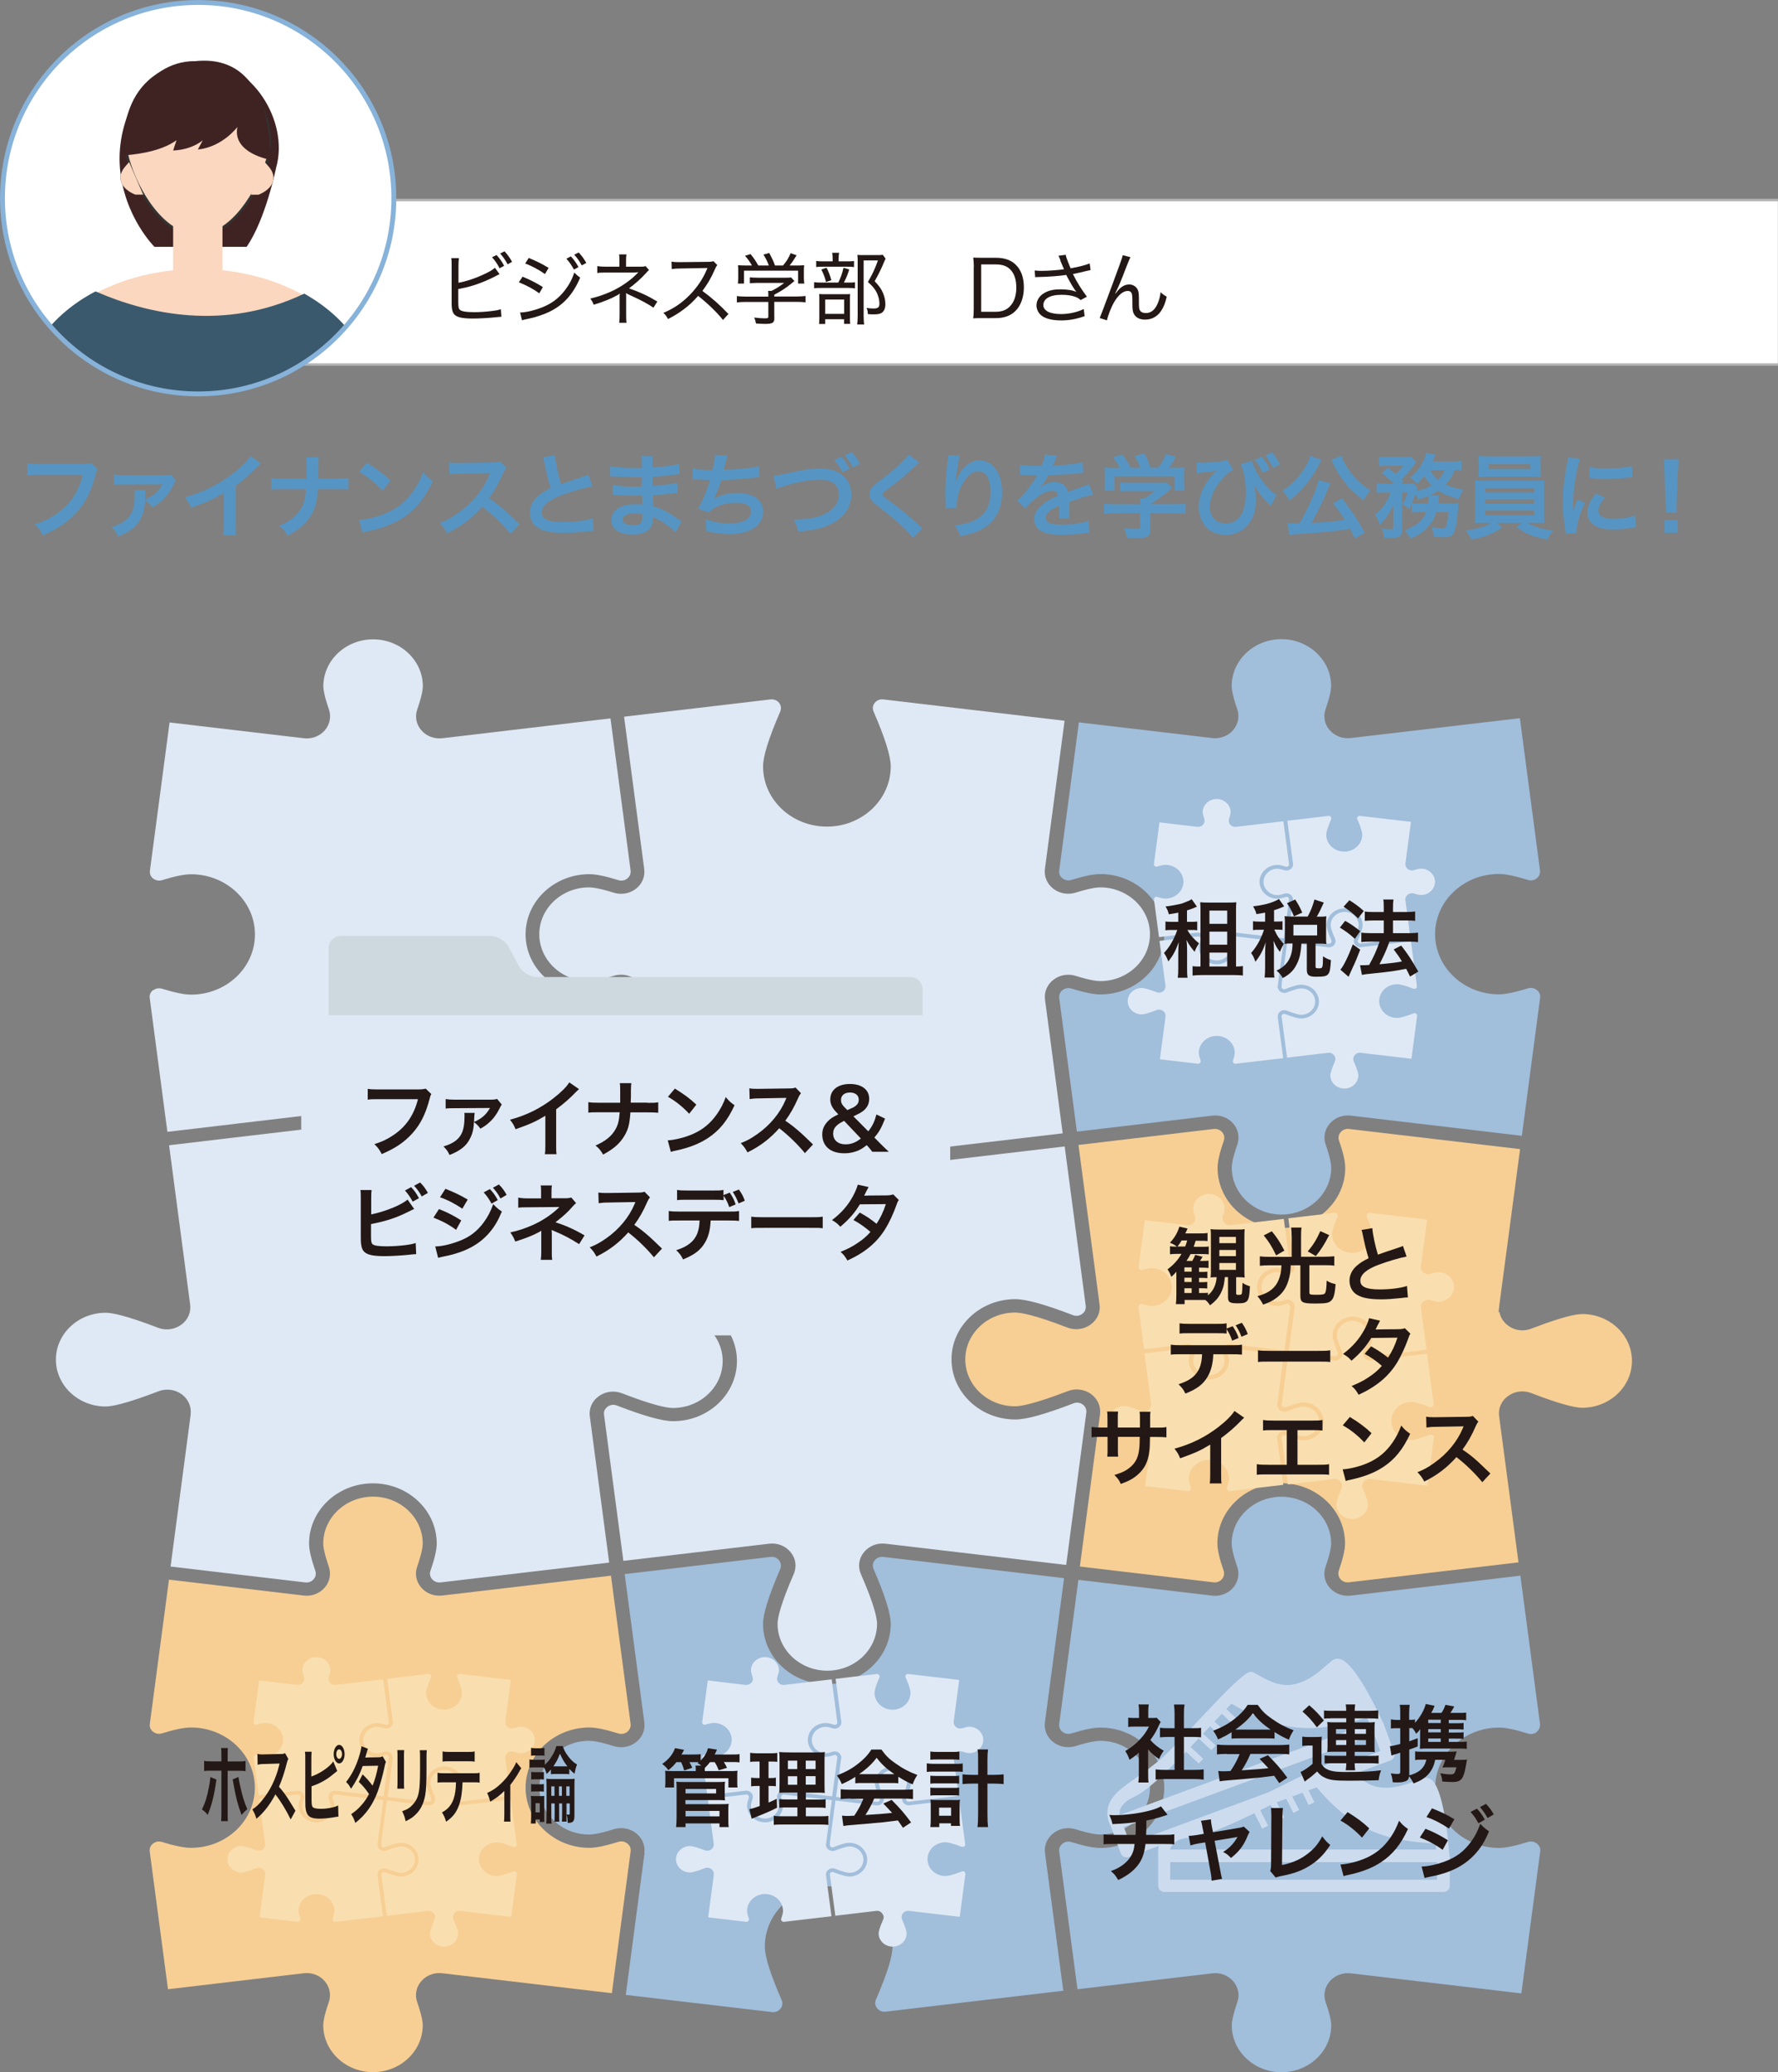 <?xml version="1.0" encoding="UTF-8"?><svg xmlns="http://www.w3.org/2000/svg" xmlns:xlink="http://www.w3.org/1999/xlink" viewBox="0 0 179.09 208.7"><rect x="0" y="0" width="179.09" height="208.7" fill="#808080" stroke="none"/><defs><style>.cls-1{fill:#dfe9f5;}.cls-2{fill:#3f2323;}.cls-3,.cls-4{fill:#fff;}.cls-5,.cls-6,.cls-7{fill:none;}.cls-8{fill:#f9dfb0;}.cls-6{stroke:#b5b5b6;stroke-width:.25px;}.cls-6,.cls-7,.cls-4,.cls-9{stroke-miterlimit:10;}.cls-10{fill:#fbd7bf;}.cls-11{fill:#323333;}.cls-12{isolation:isolate;}.cls-7{stroke:#87b2d9;stroke-width:.49px;}.cls-13{fill:#f7cf94;}.cls-14{fill:#231815;}.cls-15{fill:#ccdcee;}.cls-15,.cls-16{mix-blend-mode:multiply;}.cls-17{fill:#ced9df;}.cls-4{stroke:#323333;stroke-width:.49px;}.cls-18{fill:#5695c3;}.cls-9{fill:#3b596d;stroke:#3b596d;stroke-width:.35px;}.cls-19{clip-path:url(#clippath);}.cls-20{fill:#a1bedb;}</style><clipPath id="clippath"><circle class="cls-5" cx="19.96" cy="19.96" r="19.71"/></clipPath></defs><g class="cls-12"><g id="_レイヤー_2"><g id="_レイヤー_2-2"><rect class="cls-3" x="19.28" y="20.15" width="159.8" height="16.56"/><line class="cls-6" x1="179.09" y1="36.71" x2="19.28" y2="36.71"/><path class="cls-14" d="M46.16,28.48c.76-.13,1.64-.42,2.47-.8.62-.28.96-.48,1.22-.71l.47.64c-.13.06-.15.06-.34.17-.72.38-1.52.72-2.29.96-.55.17-.8.23-1.53.37v1.12s0,.02,0,.05v.09c0,.53.03.7.16.83.16.16.64.24,1.49.24.51,0,1.24-.05,1.83-.13.33-.04.49-.07.81-.16l.05.75q-.1,0-.35.03c-.83.09-1.78.15-2.51.15-.98,0-1.5-.1-1.79-.33-.2-.16-.3-.4-.34-.77-.02-.13-.02-.29-.02-.65v-3.56c0-.37,0-.55-.04-.77h.78c-.04.24-.05.43-.05.78v1.69ZM50.02,25.69c.35.39.51.62.76,1.08l-.46.25c-.24-.46-.43-.74-.76-1.11l.46-.23ZM50.82,25.31c.34.38.53.65.76,1.06l-.45.25c-.23-.43-.44-.73-.75-1.09l.44-.22Z"/><path class="cls-14" d="M52.65,27.87c.75.31,1.36.62,2.03,1.04l-.36.63c-.59-.43-1.3-.81-2.06-1.11l.38-.57ZM52.4,31.47c.54,0,1.37-.19,2.17-.5.96-.37,1.71-.92,2.34-1.75.44-.58.7-1.07.94-1.77.24.25.32.32.59.51-.7,1.65-1.66,2.73-3.06,3.42-.56.28-1.41.56-2.05.7-.13.02-.27.06-.43.09-.17.03-.2.05-.32.09l-.19-.77ZM53.26,25.98c.77.32,1.32.58,2,1l-.37.62c-.6-.43-1.39-.85-1.99-1.06l.36-.57ZM57.5,25.82c.33.36.51.61.77,1.08l-.46.25c-.25-.46-.44-.74-.76-1.09l.45-.24ZM58.29,25.43c.32.34.52.62.77,1.05l-.46.25c-.24-.44-.44-.72-.76-1.08l.45-.22Z"/><path class="cls-14" d="M62.37,32.5c.03-.22.04-.43.04-.85v-1.73c0-.14,0-.22.02-.36-.08.07-.13.1-.25.17-.58.33-1.38.66-2.38.96-.11-.28-.16-.37-.34-.62,1.48-.35,2.73-.92,3.79-1.72.39-.28.66-.53,1.06-.94l-.16.02c-.11,0-.29.02-.36.02h-2.77c-.39,0-.59,0-.86.05v-.7c.25.04.46.06.86.06h1.37v-.63c0-.31,0-.43-.03-.61h.74c-.03.19-.04.32-.04.6v.64h1.57c.18,0,.28-.02.4-.06l.34.4c-.12.1-.15.13-.32.33-.46.51-1.14,1.11-1.69,1.51,1.13.4,1.87.74,2.85,1.33l-.39.62c-.58-.4-1.3-.78-2.29-1.23-.29-.13-.32-.15-.48-.24t.02.17s0,.15,0,.26v1.71c0,.47,0,.62.04.85h-.76Z"/><path class="cls-14" d="M72.81,32.21c-.61-.77-1.57-1.69-2.49-2.41-.52.59-.93.97-1.5,1.39-.54.4-.96.65-1.54.94-.15-.29-.22-.39-.46-.62,1.02-.43,1.82-.96,2.62-1.77.74-.74,1.38-1.68,1.75-2.59.02-.05.02-.06.05-.1,0-.02.02-.03.02-.06q-.09,0-2.69.05c-.43,0-.62.02-.91.06l-.02-.75c.25.04.4.05.75.05h.17l2.74-.03c.32,0,.41-.02.56-.07l.39.4c-.09.1-.15.21-.23.4-.4.91-.76,1.52-1.27,2.2,1,.74,1.72,1.38,2.62,2.32l-.56.62Z"/><path class="cls-14" d="M78,31.99c0,.53-.16.63-.97.63-.21,0-.6-.02-.88-.04-.06-.28-.09-.4-.19-.6.43.05.73.08,1.03.08.36,0,.4-.02.4-.18v-1.47h-2.31c-.36,0-.62.02-.86.05v-.64c.25.03.51.05.86.05h2.31v-.11c0-.16,0-.3-.02-.46h.33c.49-.24.81-.44,1.29-.81h-2.7c-.28,0-.54.02-.76.04v-.6c.21.02.48.04.78.04h2.78c.29,0,.45,0,.59-.03l.34.36q-.11.09-.28.23c-.55.46-1.04.78-1.75,1.15v.18h2.27c.37,0,.63-.02.88-.05v.64c-.21-.03-.51-.05-.88-.05h-2.27v1.58ZM75.74,26.74c-.21-.37-.35-.58-.7-.98l.56-.17c.33.4.5.66.78,1.15h1.06c-.13-.36-.29-.71-.54-1.1l.58-.16c.29.54.42.8.58,1.26h.81c.36-.42.55-.74.77-1.24l.6.21c-.28.46-.47.74-.71,1.03h.54c.48,0,.64,0,.93-.03-.02.19-.03.36-.03.65v.63c0,.2.02.38.04.57h-.62v-1.3h-5.45v1.3h-.62c.02-.18.04-.36.04-.57v-.63c0-.29,0-.46-.03-.65.32.02.47.03.92.03h.5Z"/><path class="cls-14" d="M85.4,28.46c.36,0,.56,0,.72-.04v.62c-.17-.03-.38-.04-.7-.04h-2.65c-.37,0-.57,0-.77.04v-.62c.2.03.39.04.77.04h1.67c.27-.57.39-.91.52-1.49l.58.17c-.17.54-.28.81-.54,1.32h.4ZM85.29,26.32c.36,0,.55,0,.73-.04v.62c-.17-.03-.36-.04-.7-.04h-2.41c-.32,0-.51,0-.7.04v-.62c.18.03.37.04.74.04h.92v-.27c0-.25-.02-.45-.05-.59h.7c-.03.17-.05.34-.05.59v.27h.82ZM83.12,32.63h-.62c.02-.2.03-.37.03-.73v-1.63c0-.36,0-.5-.02-.66.18.02.34.02.63.02h1.91c.3,0,.45,0,.58-.02-.02.17-.02.25-.02.64v1.76c0,.28,0,.43.03.61h-.62v-.47h-1.9v.48ZM83.25,26.96c.23.44.33.71.49,1.26l-.54.18c-.12-.5-.24-.79-.47-1.25l.52-.19ZM83.12,31.61h1.91v-1.44h-1.91v1.44ZM89.2,26.06q-.06.1-.31.7c-.21.48-.49,1.04-.79,1.56.48.51.67.78.85,1.21.15.36.23.74.23,1.1,0,.44-.14.75-.41.9-.15.09-.4.13-.76.13-.2,0-.38,0-.6-.03,0-.27-.04-.43-.13-.62.29.05.49.06.73.06.43,0,.57-.13.57-.49s-.09-.71-.25-1.07c-.2-.4-.39-.65-.91-1.11.47-.8.73-1.38,1.01-2.17h-1.44v5.56c0,.42.02.66.05.89h-.7c.03-.24.05-.51.05-.88v-5.43c0-.24,0-.45-.03-.7.2.02.36.02.64.02h1.3c.31,0,.47,0,.62-.03l.28.39Z"/><path class="cls-14" d="M98.09,26.88c0-.37-.02-.59-.06-.94.27.02.5.02.9.02h1.36c.88,0,1.55.23,2.02.7.54.52.82,1.3.82,2.28s-.3,1.85-.87,2.4c-.48.47-1.14.7-1.97.7h-1.37c-.42,0-.62,0-.9.02.05-.31.06-.55.06-.96v-4.23ZM100.27,31.4c.63,0,1.11-.17,1.46-.55.42-.43.64-1.08.64-1.88s-.2-1.41-.6-1.82c-.35-.36-.81-.52-1.48-.52h-1.46v4.77h1.44Z"/><path class="cls-14" d="M106.82,26.23c-.13-.32-.14-.36-.21-.47l.74-.1c.03.21.05.25.22.7.15.39.21.53.27.66.79-.13,1.49-.32,1.92-.49l.09.67c-.15.03-.23.05-.5.11-.46.12-.72.17-1.28.29.41.83.84,1.52,1.41,2.28l-.63.34c-.21-.18-.33-.25-.55-.33-.38-.13-.81-.2-1.34-.2-.65,0-1.12.1-1.46.32-.25.16-.41.43-.41.7,0,.58.65.92,1.79.92.8,0,1.68-.2,2.28-.51l.09.72c-.85.3-1.58.43-2.36.43-1.01,0-1.76-.22-2.13-.62-.23-.25-.36-.57-.36-.9,0-.51.32-1,.84-1.27.43-.24.92-.34,1.58-.34s1.24.09,1.6.26q-.05-.06-.17-.23c-.17-.24-.47-.75-.72-1.22-.08-.16-.09-.17-.13-.26-.73.11-1.79.19-2.81.21-.17,0-.2,0-.32.02l-.05-.68c.21.03.4.04.7.04.61,0,1.64-.07,2.25-.16l-.37-.88Z"/><path class="cls-14" d="M113.87,25.9c-.11.2-.14.28-.39.91-.66,1.72-.73,1.87-1.15,2.74l.03.02c.2-.27.28-.36.4-.48.32-.3.62-.44,1-.44s.75.25.87.61c.08.24.09.38.09,1.26,0,.45.02.62.12.77.1.15.3.24.57.24.52,0,.92-.31,1.19-.95.16-.36.26-.74.3-1.16.21.21.29.27.62.46-.14.63-.32,1.07-.58,1.45-.36.55-.94.86-1.6.86-.6,0-1.02-.25-1.19-.71-.06-.17-.09-.43-.09-.86v-.36c0-.4-.02-.54-.05-.67-.07-.2-.21-.29-.42-.29-.46,0-.95.41-1.38,1.15-.26.44-.62,1.34-.71,1.81l-.73-.23q.11-.24,1.24-3.28c.85-2.29,1.02-2.77,1.08-3.05l.77.2Z"/><line class="cls-6" x1="179.09" y1="20.15" x2="19.28" y2="20.15"/><path class="cls-18" d="M9.83,47.23c-.08.16-.11.22-.16.42-.46,1.77-1.01,2.89-1.9,3.89-.91,1.02-1.9,1.7-3.45,2.37-.26-.5-.38-.68-.82-1.1.82-.26,1.34-.5,2.03-.95,1.45-.94,2.36-2.25,2.81-4.04H3.93c-.62,0-.83,0-1.17.06v-1.21c.36.06.56.06,1.19.06h4.26c.52,0,.71-.02.99-.09l.63.6Z"/><path class="cls-18" d="M14.67,49.35c-.03.16-.04.23-.05.64,0,.17,0,.24-.02.33.8-.35,1.3-.76,1.7-1.42,0,0,0-.03.03-.05.02-.03.03-.04.05-.07h0c-.07,0-.18,0-.26,0l-3.67.02c-.5,0-.68,0-.98.05v-1.06c.29.05.55.07.98.07h3.94c.49,0,.58-.02.8-.08l.52.63q-.11.15-.28.5c-.28.58-.68,1.1-1.12,1.5-.29.27-.52.43-.97.69-.28-.36-.39-.47-.71-.72-.04.75-.17,1.3-.42,1.79-.41.85-1.08,1.38-2.3,1.86-.21-.45-.32-.58-.67-.95,1.01-.3,1.64-.73,1.99-1.38.24-.46.35-1.11.35-2,0-.15,0-.2-.02-.34h1.14Z"/><path class="cls-18" d="M26.27,46.69c-.16.14-.2.18-.34.32-.7.72-1.39,1.33-2.19,1.91v3.96c0,.51,0,.78.05,1.03h-1.3c.05-.27.06-.45.06-1v-3.27c-1.09.65-1.61.89-3.31,1.5-.2-.48-.3-.64-.62-1.06,1.84-.5,3.39-1.27,4.87-2.41.83-.64,1.46-1.28,1.73-1.73l1.07.74Z"/><path class="cls-18" d="M33.89,48.2c.65,0,.84,0,1.21-.06v1.17c-.33-.04-.57-.05-1.19-.05h-1.9c-.08,1.29-.24,1.9-.67,2.62-.51.84-1.16,1.42-2.37,2.08-.31-.53-.45-.7-.84-1,1.11-.48,1.82-1.06,2.24-1.83.28-.5.38-.92.45-1.86h-2.3c-.61,0-.85,0-1.19.05v-1.17c.36.06.57.06,1.21.06h2.34c0-.39,0-.56,0-.72v-.55c0-.4,0-.64-.05-.89h1.28c-.04.3-.04.31-.05.89v.56q-.02.61-.02.71h1.84Z"/><path class="cls-18" d="M36.16,52.37c.8-.05,1.9-.32,2.75-.69,1.16-.5,2.02-1.22,2.76-2.27.41-.59.67-1.1.95-1.86.36.44.51.57.98.91-.79,1.7-1.67,2.79-2.94,3.64-.95.63-2.1,1.09-3.54,1.39-.37.07-.4.08-.61.16l-.34-1.28ZM36.95,46.61c1.1.69,1.68,1.11,2.39,1.79l-.8,1.01c-.74-.79-1.5-1.4-2.37-1.88l.77-.92Z"/><path class="cls-18" d="M51.43,53.79c-.77-.95-1.84-1.99-2.85-2.76-1.05,1.17-2.12,1.99-3.54,2.68-.26-.48-.37-.63-.75-1.03.71-.28,1.16-.53,1.86-1.02,1.4-.98,2.51-2.33,3.12-3.78l.1-.24q-.15,0-3.07.06c-.45,0-.7.03-1.01.07l-.04-1.19c.26.05.44.05.82.05h.22l3.27-.05c.52,0,.59-.02.83-.1l.61.63c-.12.14-.2.27-.3.5-.43.99-.88,1.8-1.45,2.56.58.39,1.09.78,1.72,1.34q.23.2,1.35,1.29l-.89.96Z"/><path class="cls-18" d="M55.9,45.86c.04.62.32,1.96.61,2.9q.6-.22,2.4-.82c.17-.05.21-.07.35-.14l.4,1.17c-.81.16-2.02.51-3.06.89-1.35.5-2.03,1.09-2.03,1.76s.63.96,2.12.96c1.16,0,2.3-.14,3-.38l.1,1.27c-.2,0-.25,0-.75.06-1,.1-1.52.14-2.17.14-1.29,0-2.1-.16-2.69-.51-.51-.31-.81-.88-.81-1.55,0-.62.3-1.21.83-1.66.36-.31.66-.49,1.26-.8-.23-.75-.39-1.37-.62-2.51-.09-.45-.1-.46-.15-.6l1.21-.19Z"/><path class="cls-18" d="M67.99,53.58c-.41-.45-1.05-.93-1.72-1.27-.2-.11-.28-.14-.5-.23v.1c0,.58-.17.98-.52,1.25-.35.27-.85.4-1.53.4-1.36,0-2.13-.53-2.13-1.45,0-1.01.92-1.6,2.48-1.6.22,0,.38,0,.62.04q0-.11,0-.22v-.21q0-.13-.02-.5c-.45,0-.73.02-.93.02-.57,0-.91,0-1.68-.06-.12,0-.21,0-.35,0l.02-1c.4.09,1.28.16,2.16.16.19,0,.5,0,.76-.02,0-.08,0-.4,0-.93-.3,0-.45,0-.58,0-.46,0-1.65-.05-2.27-.09-.1,0-.18,0-.2,0h-.15v-1.03c.48.12,1.44.19,2.5.19.15,0,.46,0,.7-.02,0-.93,0-.94-.05-1.17h1.18c-.05.25-.06.37-.06,1.13,1.26-.07,2.07-.18,2.67-.35l.05,1.03q-.2,0-.73.08c-.82.11-1.18.14-1.99.19,0,.23,0,.34.02.92q.46-.03,1.32-.12c.58-.07.73-.09,1.15-.2l.03,1.02c-.16,0-.39.04-.6.06-.14.02-.56.07-1.25.13-.13,0-.27.02-.63.04q.03.9.04,1.12c.82.24,1.54.6,2.54,1.31.16.1.2.14.33.21l-.63,1.08ZM63.93,51.7c-.75,0-1.21.24-1.21.64,0,.34.4.56,1.06.56.39,0,.68-.11.81-.3.07-.12.11-.32.11-.59v-.22c-.31-.07-.49-.08-.77-.08Z"/><path class="cls-18" d="M69.77,47.18c.43.11,1.05.16,2,.16.18-.74.24-1.13.26-1.53l1.24.1q-.06.17-.15.54-.17.7-.22.87c.71-.02,1.75-.09,2.37-.17.69-.08.86-.12,1.19-.21l.05,1.12c-.21,0-.3.02-.54.05-1.35.15-2.16.21-3.32.24-.19.66-.55,1.55-.73,1.88v.02c.62-.4,1.43-.6,2.34-.6,1.63,0,2.61.71,2.61,1.88,0,1.37-1.33,2.26-3.36,2.26-.83,0-1.64-.11-2.37-.33,0-.53,0-.71-.09-1.18.83.3,1.61.45,2.39.45,1.35,0,2.22-.47,2.22-1.21,0-.58-.56-.89-1.56-.89-.69,0-1.4.17-1.99.45-.34.17-.51.31-.68.54l-1.12-.39c.14-.22.3-.51.44-.83.31-.71.65-1.61.78-2.06-.49,0-.91-.03-1.4-.07-.13,0-.22,0-.3,0h-.07l.02-1.08Z"/><path class="cls-18" d="M77.94,47.92c.32-.03.46-.06,1.09-.19,2.12-.46,2.62-.53,3.69-.53,1.84,0,3.03,1.03,3.03,2.61,0,1.26-.74,2.33-2.06,2.97-.84.42-1.57.58-3.27.77-.12-.5-.2-.7-.47-1.2,1.48-.07,2.26-.2,3.05-.55.67-.3,1.22-.83,1.4-1.37.06-.19.1-.42.1-.66,0-.51-.26-.96-.71-1.21-.3-.17-.69-.25-1.2-.25-.96,0-2.16.21-3.65.66-.47.14-.55.16-.74.26l-.27-1.32ZM84.76,46c.33.39.55.7.82,1.22l-.72.33c-.25-.48-.53-.89-.83-1.22l.74-.33ZM85.91,47.07c-.28-.52-.5-.84-.82-1.21l.7-.32c.32.33.58.71.83,1.18l-.71.35Z"/><path class="cls-18" d="M92.59,46.6c-.16.11-.33.27-1.14,1.02-.47.44-1.12.96-2.21,1.78-.29.21-.35.29-.35.39,0,.14.02.16.84.77,1.45,1.09,1.72,1.33,2.92,2.42.09.09.15.14.27.23l-.96.96c-.24-.33-.58-.69-1.21-1.27-.66-.61-.96-.86-2.39-1.98-.61-.47-.78-.72-.78-1.15,0-.28.1-.53.31-.75.12-.13.13-.14.82-.67,1-.76,1.52-1.21,2.14-1.81.42-.42.52-.54.68-.77l1.07.82Z"/><path class="cls-18" d="M96.69,45.9c-.11.32-.16.56-.33,1.79-.07.39-.1.71-.12.93h.03q.02-.06.06-.2c.09-.33.33-.78.58-1.1.51-.63,1.09-.95,1.76-.95.63,0,1.19.3,1.59.83.46.62.67,1.37.67,2.47,0,1.79-.84,3.13-2.39,3.81-.47.21-1.12.4-1.82.52-.19-.53-.29-.73-.55-1.09.93-.1,1.47-.24,2.03-.53,1.08-.55,1.57-1.43,1.57-2.84,0-1.34-.45-2.08-1.24-2.08-.35,0-.68.16-1,.49-.72.75-1.17,1.89-1.17,3v.2l-1.11.02c0-.06,0-.1,0-.12v-.18c0-.27-.03-.96-.03-1.14,0-.75.06-1.78.13-2.42l.14-1.15c.02-.16.03-.19.03-.32l1.18.06Z"/><path class="cls-18" d="M102.75,46.81c.38.08.97.12,2.15.12.25-.56.33-.83.37-1.15l1.21.13q-.05.09-.37.83c-.05.1-.06.13-.08.17q.07,0,.58-.04c1.08-.06,1.92-.17,2.43-.32l.07,1.06q-.26.02-.73.07c-.68.08-1.86.16-2.79.19-.27.53-.53.9-.85,1.23v.02q.07-.05.19-.14c.34-.26.84-.42,1.31-.42.72,0,1.18.34,1.33.98.71-.26,1.19-.43,1.42-.5.5-.18.54-.19.69-.28l.44,1.07c-.26.04-.54.11-1.03.25-.13.04-.59.2-1.39.47v.1q0,.24,0,.37v.37c0,.16,0,.24,0,.31,0,.2,0,.33.03.49l-1.08.03c.04-.17.06-.64.06-1.08v-.22c-.46.21-.7.34-.89.48-.33.24-.48.49-.48.76,0,.48.45.68,1.57.68s2.07-.14,2.73-.39l.09,1.2c-.16,0-.2,0-.43.04-.67.1-1.56.17-2.38.17-.98,0-1.6-.11-2.07-.39-.43-.24-.68-.69-.68-1.2,0-.38.11-.68.41-1.03.42-.52.95-.87,1.99-1.31-.05-.34-.23-.5-.57-.5-.54,0-1.19.32-1.9.96-.39.32-.6.56-.81.84l-.84-.83c.24-.19.51-.45.84-.83.36-.43.93-1.23,1.11-1.59q.04-.07.07-.12s-.16,0-.16,0c-.15,0-.96-.02-1.17-.02q-.18,0-.26,0s-.08,0-.15,0l.02-1.06Z"/><path class="cls-18" d="M112.33,51.69c-.48,0-.84.02-1.13.06v-1.03c.32.05.69.07,1.12.07h2.52v-.07c0-.19,0-.35-.03-.51h.4c.4-.2.71-.41,1.09-.75h-2.55c-.38,0-.63,0-.93.04v-.93c.28.04.54.05.94.05h3.07c.36,0,.54,0,.71-.04l.51.57q-.16.13-.33.28c-.66.57-1.13.91-1.86,1.35h0s2.42,0,2.42,0c.46,0,.86-.02,1.14-.07v1.03c-.27-.04-.67-.06-1.15-.06h-2.41v1.62c0,.33-.03.45-.12.58-.16.23-.47.31-1.31.31-.12,0-.43,0-.91-.04-.1-.49-.15-.65-.31-.98.45.06.86.09,1.15.09.41,0,.47-.03.47-.21v-1.37h-2.51ZM112.8,47.11c-.21-.41-.33-.59-.7-1.05l.94-.28c.33.4.54.73.84,1.33h.98c-.16-.44-.31-.76-.57-1.17l.96-.27c.38.71.44.84.64,1.44h.79c.28-.37.6-.96.76-1.39l1,.28c-.21.4-.48.83-.7,1.11h.42c.63,0,.81,0,1.14-.04-.03.23-.04.42-.04.77v.86c0,.25.02.48.05.71h-1.01v-1.44h-6.05v1.44h-1.01c.04-.21.05-.43.05-.71v-.85c0-.33,0-.53-.04-.77.42.04.47.04,1.09.04h.44Z"/><path class="cls-18" d="M120.53,46.57c.18.02.25.03.46.03,1.09,0,2.25-.13,2.63-.3l.58,1c-.45.28-.75.55-1.14,1-.79.93-1.2,1.86-1.2,2.75,0,1,.64,1.68,1.59,1.68.76,0,1.4-.44,1.7-1.15.24-.57.34-1.18.34-2.01,0-1.04-.21-2.16-.5-2.83l1.11-.33c.15.51.44,1.11.8,1.68.47.72,1.19,1.48,1.68,1.75l-.58,1.09c-.07-.07-.08-.08-.21-.19-.38-.34-.72-.74-1.02-1.18-.04-.05-.19-.29-.46-.73.16.67.19.98.19,1.63,0,1.99-1.26,3.41-3.01,3.41-.58,0-1.17-.16-1.6-.44-.71-.47-1.15-1.36-1.15-2.37,0-.71.23-1.53.64-2.23.21-.38.59-.86.94-1.2t.16-.15s.04-.04.1-.09q-.11.02-.26.05c-.39.08-.51.1-1.5.18-.16.02-.18.02-.28.04l-.02-1.1ZM127.1,46.01c.36.43.51.67.79,1.27l-.71.34c-.25-.56-.47-.91-.79-1.3l.71-.32ZM128.22,47.12c-.24-.51-.45-.85-.77-1.25l.68-.31c.34.4.55.71.79,1.22l-.7.34Z"/><path class="cls-18" d="M133.11,46.32q-.04.06-.08.14s-.02.05-.05.09q-.06.09-.12.24c-.35.73-.94,1.59-1.54,2.27-.45.51-.75.79-1.43,1.34-.23-.42-.42-.66-.71-.96,1.02-.71,1.72-1.43,2.29-2.39.29-.49.44-.83.49-1.15l1.14.43ZM136.46,54.23c-.23-.5-.32-.66-.48-.97-1.61.25-3.23.42-5.02.51-.73.05-.81.05-1.08.1l-.19-1.19c.2.02.42.03.68.03.21,0,.27,0,.53,0,.49-.84.96-1.78,1.36-2.75.31-.71.44-1.09.54-1.6l1.22.32c-.06.11-.09.19-.19.41-.44,1.1-1.26,2.8-1.74,3.57,1.47-.06,2.12-.13,3.36-.31-.43-.69-.65-.99-1.18-1.65l.91-.51c.91,1.17,1.65,2.29,2.27,3.46l-1,.58ZM135.11,45.88c.13.48.56,1.23,1.03,1.83.29.36.61.7,1.02,1.05.24.2.36.29.88.63-.31.35-.45.58-.69,1.02-1.06-.84-1.56-1.34-2.14-2.14-.34-.47-.63-.95-.85-1.4-.02-.05-.06-.11-.1-.21q-.03-.06-.09-.19t-.07-.15l1.02-.44Z"/><path class="cls-18" d="M142.92,51.59c-.36,0-.53,0-.73.04v-.89c-.09.23-.13.3-.25.55-.26-.26-.37-.34-.68-.51.23-.38.41-.77.53-1.18h-.58l.02,3.76c0,.29-.06.48-.2.62-.13.12-.42.19-.86.19-.2,0-.49,0-.77-.03-.02-.35-.06-.57-.19-.91.38.06.65.09.83.09.25,0,.31-.04.3-.22v-2.22c-.36.82-.79,1.43-1.37,1.97-.14-.44-.25-.67-.46-1.01.75-.64,1.17-1.23,1.57-2.24h-.64c-.35,0-.57,0-.78.05v-.98c.23.04.45.05.83.05h.93c-.45-.44-.81-.74-1.23-1.05l.58-.56c.52.39.57.42.8.62.31-.24.51-.47.75-.82h-1.61c-.33,0-.56,0-.8.04v-.96c.25.03.46.04.87.04h1.59c.47,0,.59,0,.79-.03l.5.54s-.11.14-.2.27c-.4.55-.94,1.16-1.3,1.46.08.09.12.12.2.22l-.2.22h.56c.32,0,.5,0,.68-.03l.4.49c-.04.07-.07.14-.11.29.58-.14,1.07-.33,1.52-.58-.33-.32-.57-.61-.76-.96-.22.3-.35.44-.71.82-.21-.26-.42-.44-.71-.63.7-.6,1.07-1.09,1.38-1.79.13-.29.18-.42.23-.71l.96.19s-.08.18-.14.32c-.05.12-.08.21-.16.36h1.92c.44,0,.74-.02.98-.05v.95c-.21-.03-.38-.04-.67-.04-.29.69-.48.99-.92,1.46.55.26.98.38,1.78.52-.22.36-.29.52-.43.96-1.01-.29-1.55-.51-2.09-.86-.25.18-.46.29-.86.47h.95q0,.07,0,.13s-.02.1-.03.17c0,.05,0,.07-.02.15,0,.13-.03.19-.05.36h1.32c.41,0,.57,0,.73-.04q-.03.21-.04.41c-.07,1.1-.19,1.95-.33,2.33-.19.57-.43.71-1.15.71-.26,0-.56-.02-.98-.07-.03-.37-.07-.58-.21-.96.43.08.79.13,1.07.13.3,0,.39-.11.49-.58.07-.31.09-.58.12-1.05h-1.21c-.4,1.27-1.13,2.03-2.6,2.67-.17-.32-.32-.55-.58-.83,1.19-.45,1.8-.96,2.17-1.85h-.71ZM143.86,50.71c.03-.26.05-.47.05-.7,0-.04,0-.05,0-.07-.35.15-.55.21-1.06.38-.11-.25-.16-.32-.31-.56-.12.39-.19.58-.33.92.17.02.34.03.76.03h.89ZM144.05,47.35c.18.36.44.68.8,1,.33-.34.48-.56.66-1h-1.46Z"/><path class="cls-18" d="M149.58,52.65c-.46,0-.73,0-1.03.04.02-.23.04-.51.04-.97v-2.35c0-.47,0-.71-.04-.99.28.03.59.04,1.03.04h4.94c.46,0,.71,0,1.04-.04-.03.25-.04.47-.04.99v2.35c0,.36,0,.57,0,.6,0,.18,0,.2.03.37-.29-.03-.58-.04-1.04-.04h-.74c.79.42,1.58.65,2.67.79-.33.42-.45.58-.58.91-1.44-.29-2.02-.52-3.1-1.24l.5-.45h-2.52l.58.49c-.65.4-1.07.6-1.69.83-.37.13-.66.2-1.42.37-.16-.38-.31-.62-.57-.92,1.33-.21,1.97-.39,2.63-.77h-.71ZM155.17,47.33c0,.28,0,.48.03.7-.28-.02-.59-.03-1-.03h-4.28c-.42,0-.74,0-1.02.03.02-.23.04-.45.04-.7v-.71c0-.28,0-.44-.05-.71.33.04.56.05,1.06.05h4.21c.5,0,.72,0,1.05-.05-.03.25-.04.42-.04.71v.71ZM149.58,49.6h4.94v-.43h-4.94v.43ZM149.58,50.73h4.94v-.43h-4.94v.43ZM149.58,51.88h4.94v-.45h-4.94v.45ZM149.96,46.74v.51h4.18v-.51h-4.18Z"/><path class="cls-18" d="M157.71,53.77c0-.17-.02-.22-.05-.44-.18-1.12-.24-1.84-.24-2.77,0-1.2.11-2.25.38-3.63.1-.52.12-.61.14-.86l1.22.13c-.22.55-.44,1.59-.58,2.77-.09.7-.13,1.24-.14,2.05,0,.21,0,.28-.02.51.1-.33.12-.39.48-1.22l.74.33c-.51,1.08-.83,2.15-.83,2.81,0,.05,0,.13,0,.25l-1.12.06ZM161.66,50.11c-.46.54-.66.94-.66,1.34,0,.53.51.81,1.48.81.82,0,1.62-.13,2.21-.35l.09,1.18c-.13,0-.17.02-.38.06-.74.12-1.31.18-1.92.18-1.15,0-1.89-.26-2.3-.81-.18-.23-.28-.58-.28-.91,0-.6.28-1.22.85-1.91l.91.43ZM160.13,47.03c.42.11.91.15,1.72.15,1.03,0,1.91-.08,2.52-.25l.05,1.12c-.07,0-.21.03-.66.08-.59.07-1.3.11-1.99.11s-.69,0-1.67-.1l.02-1.11Z"/><path class="cls-18" d="M167.79,51.62c0-.19.02-.29.02-.4q0-.1-.03-.66l-.13-3.15c-.02-.41-.05-.87-.08-1.13h1.52c-.03.25-.06.73-.08,1.13l-.13,3.15q-.02.54-.02.67c0,.11,0,.2.02.39h-1.09ZM167.66,53.65v-1.27h1.34v1.27h-1.34Z"/><path class="cls-13" d="M15.41,185.67c-.25.2-.37.49-.33.79l1.84,13.88,13.67-1.61c.81-.1,1.6.2,2.11.79.52.6.67,1.39.42,2.12-.46,1.32-.56,2-.56,2.33,0,2.6,2.25,4.72,5.01,4.72s5.01-2.12,5.01-4.72c0-.33-.1-1.01-.56-2.33-.26-.73-.1-1.53.42-2.12.52-.59,1.31-.89,2.11-.79l17.08,2.01,1.89-14.29c.04-.31-.08-.6-.34-.79-.26-.2-.59-.26-.9-.16-1.29.4-2.24.6-2.91.6-3.54,0-6.43-2.72-6.43-6.06s2.88-6.06,6.43-6.06c.67,0,1.63.2,2.91.6.32.1.65.04.9-.16.25-.2.37-.49.34-.79l-1.98-14.94-16.99,2c-.81.09-1.6-.2-2.11-.79-.52-.59-.68-1.38-.42-2.12.46-1.33.56-2,.56-2.33,0-2.6-2.25-4.72-5.01-4.72s-5.01,2.12-5.01,4.72c0,.33.1,1,.56,2.33.25.73.1,1.52-.42,2.12-.52.59-1.31.89-2.11.79l-13.57-1.6-1.93,14.53c-.04.31.08.6.33.79.26.2.58.26.9.16,1.29-.4,2.25-.59,2.92-.59,3.54,0,6.43,2.72,6.43,6.06s-2.88,6.06-6.43,6.06c-.67,0-1.62-.19-2.92-.59-.32-.1-.65-.04-.9.16Z"/><path class="cls-1" d="M19.21,142.44l-2.03,15.33,13.57,1.6c.33.04.63-.08.84-.32.21-.24.27-.55.17-.85-.42-1.22-.63-2.12-.63-2.75,0-3.34,2.88-6.06,6.43-6.06s6.43,2.72,6.43,6.06c0,.63-.21,1.53-.63,2.75-.11.3-.04.61.17.85.21.24.52.35.84.32l16.99-2-1.95-14.72c-.11-.79.23-1.56.91-2.04.68-.49,1.55-.59,2.33-.29,3.14,1.22,4.53,1.48,5.13,1.48,2.76,0,5.01-2.12,5.01-4.72s-2.25-4.72-5.01-4.72c-.6,0-1.98.26-5.12,1.47-.79.31-1.67.2-2.34-.3-.48-.35-.78-.83-.88-1.37h-.1s.08-.68.08-.68l2.09-15.74-17.13-2.02c-.33-.04-.63.08-.84.32-.21.24-.27.55-.17.85.43,1.21.63,2.11.63,2.75,0,3.34-2.88,6.06-6.43,6.06s-6.43-2.72-6.43-6.06c0-.64.21-1.53.63-2.75.11-.3.04-.61-.17-.85-.21-.24-.52-.35-.84-.32l-13.73,1.62,2.12,16.03c.11.79-.22,1.56-.9,2.05-.67.49-1.55.6-2.34.3-3.24-1.25-4.65-1.51-5.27-1.51-2.76,0-5.01,2.12-5.01,4.72s2.25,4.72,5.01,4.72c.62,0,2.04-.27,5.32-1.53.78-.3,1.65-.19,2.33.29.67.49,1.01,1.25.91,2.04Z"/><path class="cls-1" d="M15.41,99.72c-.25.2-.37.48-.33.79l1.78,13.48,13.73-1.62c.81-.1,1.6.2,2.11.79.52.6.68,1.39.42,2.12-.46,1.32-.56,2-.56,2.33,0,2.6,2.25,4.72,5.01,4.72s5.01-2.12,5.01-4.72c0-.33-.1-1.01-.56-2.33-.26-.73-.1-1.53.42-2.12.52-.59,1.31-.89,2.11-.79l17.13,2.02,1.84-13.88c.04-.31-.08-.6-.34-.79-.26-.2-.59-.26-.9-.16-1.29.4-2.24.6-2.91.6-3.54,0-6.43-2.72-6.43-6.06s2.88-6.06,6.43-6.06c.67,0,1.63.2,2.91.6.32.1.65.04.9-.16.25-.2.37-.49.34-.79l-2.03-15.34-16.93,2c-.81.09-1.6-.2-2.11-.79-.52-.59-.68-1.38-.42-2.12.46-1.33.56-2,.56-2.33,0-2.6-2.25-4.72-5.01-4.72s-5.01,2.12-5.01,4.72c0,.33.1,1,.56,2.33.25.73.1,1.52-.42,2.12-.52.59-1.31.89-2.11.79l-13.52-1.59-1.98,14.93c-.04.31.08.6.33.79.26.2.58.26.9.16,1.29-.4,2.25-.59,2.92-.59,3.54,0,6.43,2.72,6.43,6.06s-2.88,6.06-6.43,6.06c-.67,0-1.62-.19-2.92-.59-.32-.1-.65-.04-.9.16Z"/><path class="cls-20" d="M154.78,174.42c.25-.2.37-.49.34-.79l-1.98-14.94-17.09,2.01c-.81.09-1.59-.2-2.11-.79-.52-.59-.68-1.38-.42-2.12.46-1.33.56-2,.56-2.33,0-2.6-2.25-4.72-5.01-4.72s-5.01,2.12-5.01,4.72c0,.33.1,1,.56,2.33.25.73.1,1.52-.42,2.12-.52.59-1.31.89-2.11.79l-13.47-1.59-1.93,14.52c-.04.31.08.6.33.79.26.2.58.26.9.16,1.29-.4,2.25-.59,2.92-.59,3.54,0,6.43,2.72,6.43,6.06s-2.88,6.06-6.43,6.06c-.67,0-1.62-.19-2.92-.59-.32-.1-.65-.04-.9.16-.25.2-.37.48-.33.79l1.84,13.87,13.57-1.6c.81-.1,1.6.2,2.11.79.52.6.68,1.39.42,2.12-.46,1.32-.56,2-.56,2.33,0,2.6,2.25,4.72,5.01,4.72s5.01-2.12,5.01-4.72c0-.33-.1-1.01-.56-2.33-.26-.73-.1-1.53.42-2.12.52-.59,1.31-.89,2.11-.79l17.18,2.02,1.9-14.3c.04-.31-.08-.6-.34-.79-.26-.2-.59-.26-.9-.16-1.29.4-2.24.6-2.91.6-3.54,0-6.43-2.72-6.43-6.06s2.88-6.06,6.43-6.06c.67,0,1.63.2,2.91.6.32.1.65.04.9-.16Z"/><path class="cls-20" d="M154.78,88.47c.25-.2.37-.49.34-.79l-2.03-15.35-17.04,2c-.81.09-1.59-.2-2.11-.79-.52-.59-.68-1.38-.42-2.12.46-1.33.56-2,.56-2.33,0-2.6-2.25-4.72-5.01-4.72s-5.01,2.12-5.01,4.72c0,.33.1,1,.56,2.33.25.73.1,1.52-.42,2.12-.52.59-1.31.89-2.11.79l-13.42-1.58-1.98,14.92c-.04.31.08.6.33.79.26.2.58.26.9.16,1.29-.4,2.25-.59,2.92-.59,3.54,0,6.43,2.72,6.43,6.06s-2.88,6.06-6.43,6.06c-.67,0-1.62-.19-2.92-.59-.32-.1-.65-.04-.9.16-.25.2-.37.48-.33.79l1.78,13.46,13.63-1.61c.81-.1,1.6.2,2.11.79.52.6.67,1.39.42,2.12-.46,1.32-.56,2-.56,2.33,0,2.6,2.25,4.72,5.01,4.72s5.01-2.12,5.01-4.72c0-.33-.1-1.01-.56-2.33-.26-.73-.1-1.53.42-2.12.52-.59,1.31-.89,2.11-.79l17.23,2.03,1.84-13.9c.04-.31-.08-.6-.34-.79-.26-.2-.59-.26-.9-.16-1.29.4-2.24.6-2.91.6-3.54,0-6.43-2.72-6.43-6.06s2.88-6.06,6.43-6.06c.67,0,1.63.2,2.91.6.32.1.65.04.9-.16Z"/><path class="cls-13" d="M151.04,132.14h-.1s.08-.68.08-.68l2.09-15.73-17.23-2.03c-.33-.04-.63.08-.84.32-.21.24-.27.55-.17.85.43,1.21.63,2.11.63,2.75,0,3.34-2.88,6.06-6.43,6.06s-6.43-2.72-6.43-6.06c0-.64.21-1.53.63-2.75.1-.3.04-.61-.17-.85-.21-.24-.52-.35-.84-.32l-13.63,1.61,2.12,16.04c.12.79-.22,1.56-.9,2.05-.67.49-1.55.6-2.34.3-3.24-1.25-4.65-1.51-5.27-1.51-2.76,0-5.01,2.12-5.01,4.72s2.25,4.72,5.01,4.72c.62,0,2.04-.27,5.32-1.53.78-.3,1.65-.19,2.33.29.67.49,1.01,1.25.91,2.04l-2.03,15.34,13.47,1.59c.33.04.63-.08.84-.32.21-.24.27-.55.17-.85-.42-1.22-.63-2.12-.63-2.75,0-3.34,2.88-6.06,6.43-6.06s6.43,2.72,6.43,6.06c0,.63-.21,1.53-.63,2.75-.1.3-.04.61.17.85.21.24.51.35.84.32l17.09-2.01-1.95-14.72c-.11-.79.23-1.56.91-2.04.68-.49,1.55-.59,2.33-.29,3.14,1.22,4.53,1.48,5.13,1.48,2.76,0,5.01-2.12,5.01-4.72s-2.25-4.72-5.01-4.72c-.6,0-1.98.26-5.12,1.47-.79.31-1.67.2-2.34-.3-.48-.35-.78-.83-.88-1.37Z"/><path class="cls-20" d="M64.92,186.62l-1.89,14.29,14.72,1.73c.34.04.66-.08.86-.34.21-.26.25-.58.12-.88-1.14-2.6-1.69-4.36-1.69-5.39,0-3.34,2.88-6.06,6.43-6.06s6.43,2.72,6.43,6.06c0,1.02-.55,2.77-1.67,5.35-.13.3-.09.62.12.88.21.26.52.38.86.34l17.89-2.11-1.84-13.87c-.1-.76.21-1.5.84-1.99.63-.49,1.47-.64,2.24-.4,1.41.44,2.12.53,2.48.53,2.76,0,5.01-2.12,5.01-4.72s-2.25-4.72-5.01-4.72c-.35,0-1.07.09-2.48.53-.78.24-1.62.09-2.25-.4-.63-.49-.94-1.23-.84-1.99l1.93-14.52-18.2-2.14c-.34-.04-.66.08-.87.34-.21.26-.25.58-.12.88,1.16,2.68,1.73,4.49,1.73,5.53,0,3.34-2.88,6.06-6.43,6.06s-6.43-2.72-6.43-6.06c0-1.04.57-2.84,1.73-5.53.13-.3.08-.62-.12-.88-.21-.26-.52-.38-.87-.34l-14.68,1.73,1.98,14.94c.1.76-.21,1.51-.84,1.99-.63.49-1.47.64-2.25.39-1.4-.44-2.12-.53-2.47-.53-2.76,0-5.01,2.12-5.01,4.72s2.25,4.72,5.01,4.72c.35,0,1.07-.09,2.47-.53.78-.24,1.62-.1,2.25.39.63.49.94,1.23.84,1.99Z"/><path class="cls-1" d="M64.92,100.67l-1.84,13.88,14.66,1.73c.34.04.66-.08.86-.34.21-.26.25-.58.12-.88-1.14-2.6-1.69-4.36-1.69-5.39,0-3.34,2.88-6.06,6.43-6.06s6.43,2.72,6.43,6.06c0,1.02-.55,2.77-1.67,5.35-.13.3-.09.62.12.88.21.26.52.38.87.34l17.83-2.1-1.78-13.47c-.1-.76.21-1.5.84-1.99.63-.49,1.47-.64,2.24-.4,1.41.44,2.12.53,2.48.53,2.76,0,5.01-2.12,5.01-4.72s-2.25-4.72-5.01-4.72c-.35,0-1.07.09-2.48.53-.78.24-1.62.09-2.25-.4-.63-.49-.94-1.23-.84-1.99l1.98-14.92-18.25-2.15c-.34-.04-.66.08-.87.34-.21.26-.25.58-.12.88,1.16,2.68,1.73,4.49,1.73,5.53,0,3.34-2.88,6.06-6.43,6.06s-6.43-2.72-6.43-6.06c0-1.04.57-2.84,1.73-5.53.13-.3.08-.62-.12-.88-.21-.26-.52-.38-.87-.34l-14.74,1.74,2.03,15.34c.1.76-.21,1.51-.84,1.99-.63.49-1.47.64-2.25.39-1.4-.44-2.12-.53-2.47-.53-2.76,0-5.01,2.12-5.01,4.72s2.25,4.72,5.01,4.72c.35,0,1.07-.09,2.47-.53.78-.24,1.62-.1,2.25.39.63.49.94,1.23.84,1.99Z"/><path class="cls-1" d="M60.92,130.96l-.08.68c-.07.46.23.73.36.82.27.2.62.24.94.12,2.73-1.06,4.58-1.57,5.66-1.57,3.54,0,6.43,2.72,6.43,6.06s-2.88,6.06-6.43,6.06c-1.08,0-2.94-.52-5.67-1.58-.32-.12-.66-.08-.93.12-.27.2-.41.49-.36.81l1.95,14.72,14.68-1.73c.84-.1,1.65.22,2.17.86.52.63.63,1.46.31,2.19-1.34,3.09-1.63,4.44-1.63,5.02,0,2.6,2.25,4.72,5.01,4.72s5.01-2.12,5.01-4.72c0-.58-.28-1.93-1.63-5.02-.32-.74-.21-1.56.31-2.19.52-.64,1.33-.96,2.17-.86l18.2,2.14,2.03-15.34c.04-.32-.09-.62-.36-.82-.27-.2-.61-.24-.93-.12-2.84,1.1-4.76,1.63-5.86,1.63-3.54,0-6.43-2.72-6.43-6.06s2.88-6.06,6.43-6.06c1.09,0,2.99.53,5.8,1.61.31.12.66.08.93-.12.13-.09.42-.36.36-.82l-2.12-16.05-17.83,2.1c-.84.1-1.65-.22-2.17-.86-.52-.64-.63-1.46-.31-2.2,1.29-2.96,1.57-4.27,1.57-4.84,0-2.6-2.25-4.72-5.01-4.72s-5.01,2.12-5.01,4.72c0,.57.27,1.89,1.58,4.88.32.74.21,1.56-.31,2.2-.52.64-1.33.96-2.17.86l-14.66-1.73-2,15.07h0Z"/><g class="cls-16"><path class="cls-1" d="M117.4,102.38l-.57,4.3,3.81.45c.09.01.18-.02.24-.09.06-.07.08-.15.05-.24-.12-.34-.18-.6-.18-.77,0-.94.81-1.7,1.81-1.7s1.81.76,1.81,1.7c0,.18-.06.43-.18.77-.03.08-.01.17.05.24.06.07.14.1.24.09l4.77-.56-.55-4.13c-.03-.22.07-.44.26-.57.19-.14.43-.17.66-.08.88.34,1.27.41,1.44.41.78,0,1.41-.6,1.41-1.33s-.63-1.33-1.41-1.33c-.17,0-.56.07-1.44.41-.22.09-.47.05-.66-.08-.13-.1-.22-.23-.25-.38h-.03s.02-.19.02-.19l.59-4.42-4.81-.57c-.09-.01-.18.02-.24.09-.06.07-.08.16-.05.24.12.34.18.59.18.77,0,.94-.81,1.7-1.81,1.7s-1.81-.76-1.81-1.7c0-.18.06-.43.18-.77.03-.08.01-.17-.05-.24-.06-.07-.14-.1-.24-.09l-3.85.45.6,4.5c.03.22-.06.44-.25.58-.19.14-.43.17-.66.08-.91-.35-1.31-.42-1.48-.42-.78,0-1.41.6-1.41,1.33s.63,1.33,1.41,1.33c.17,0,.57-.07,1.49-.43.22-.09.46-.05.65.08.19.14.28.35.25.57Z"/><path class="cls-1" d="M116.33,90.38c-.07.06-.11.14-.09.22l.5,3.78,3.85-.45c.23-.03.45.06.59.22.15.17.19.39.12.6-.13.37-.16.56-.16.65,0,.73.63,1.33,1.41,1.33s1.41-.6,1.41-1.33c0-.09-.03-.28-.16-.65-.07-.21-.03-.43.12-.6.14-.17.37-.25.59-.22l4.81.57.52-3.9c.01-.09-.02-.17-.09-.22-.07-.06-.16-.07-.25-.04-.36.11-.63.17-.82.17-1,0-1.81-.76-1.81-1.7s.81-1.7,1.81-1.7c.19,0,.46.05.82.17.09.03.18.01.25-.04.07-.06.11-.14.09-.22l-.57-4.31-4.76.56c-.23.03-.45-.06-.59-.22-.15-.17-.19-.39-.12-.59.13-.37.16-.56.16-.66,0-.73-.63-1.33-1.41-1.33s-1.41.6-1.41,1.33c0,.09.03.28.16.66.07.21.03.43-.12.59-.14.17-.37.25-.59.22l-3.8-.45-.56,4.19c-.01.09.02.17.09.22.07.06.16.07.25.04.36-.11.63-.17.82-.17,1,0,1.81.76,1.81,1.7s-.81,1.7-1.81,1.7c-.19,0-.46-.05-.82-.17-.09-.03-.18-.01-.25.04Z"/><path class="cls-1" d="M130.23,90.65l-.52,3.9,4.12.49c.1.01.18-.02.24-.1.06-.07.07-.16.03-.25-.32-.73-.47-1.22-.47-1.51,0-.94.81-1.7,1.81-1.7s1.81.76,1.81,1.7c0,.29-.15.78-.47,1.5-.04.08-.02.17.03.25.06.07.15.11.24.1l5.01-.59-.5-3.78c-.03-.21.06-.42.24-.56.18-.14.41-.18.63-.11.4.12.6.15.7.15.78,0,1.41-.6,1.41-1.33s-.63-1.33-1.41-1.33c-.1,0-.3.03-.7.15-.22.07-.45.03-.63-.11-.18-.14-.26-.35-.24-.56l.56-4.19-5.13-.6c-.1-.01-.18.02-.24.1-.06.07-.07.16-.03.25.33.75.49,1.26.49,1.55,0,.94-.81,1.7-1.81,1.7s-1.81-.76-1.81-1.7c0-.29.16-.8.49-1.55.04-.08.02-.17-.03-.25-.06-.07-.15-.11-.24-.1l-4.14.49.57,4.31c.03.21-.06.42-.24.56-.18.14-.41.18-.63.11-.39-.12-.59-.15-.69-.15-.78,0-1.41.6-1.41,1.33s.63,1.33,1.41,1.33c.1,0,.3-.03.69-.15.22-.07.45-.03.63.11.18.14.26.35.24.56Z"/><path class="cls-1" d="M129.11,99.16l-.02.19c-.02.13.06.2.1.23.08.06.17.07.26.03.77-.3,1.29-.44,1.59-.44,1,0,1.81.76,1.81,1.7s-.81,1.7-1.81,1.7c-.3,0-.82-.14-1.59-.44-.09-.03-.18-.02-.26.03-.08.06-.11.14-.1.23l.55,4.13,4.12-.49c.24-.03.46.06.61.24.14.18.18.41.09.62-.38.87-.46,1.25-.46,1.41,0,.73.63,1.33,1.41,1.33s1.41-.6,1.41-1.33c0-.16-.08-.54-.46-1.41-.09-.21-.06-.44.09-.62.14-.18.37-.27.61-.24l5.11.6.57-4.31c.01-.09-.03-.17-.1-.23-.08-.06-.17-.07-.26-.03-.8.31-1.34.46-1.65.46-1,0-1.81-.76-1.81-1.7s.81-1.7,1.81-1.7c.31,0,.84.15,1.63.45.09.03.19.02.26-.03.04-.03.12-.1.1-.23l-.6-4.51-5.01.59c-.24.03-.46-.06-.61-.24-.14-.18-.18-.41-.09-.62.36-.83.44-1.2.44-1.36,0-.73-.63-1.33-1.41-1.33s-1.41.6-1.41,1.33c0,.16.08.53.44,1.37.09.21.06.44-.09.62-.14.18-.37.27-.61.24l-4.12-.49-.56,4.23h0Z"/></g><g class="cls-16"><path class="cls-1" d="M71.9,188.8l-.57,4.3,3.81.45c.09.01.18-.02.24-.09.06-.07.08-.15.05-.24-.12-.34-.18-.6-.18-.77,0-.94.81-1.7,1.81-1.7s1.81.76,1.81,1.7c0,.18-.06.43-.18.77-.03.08-.01.17.05.24.06.07.14.1.24.09l4.77-.56-.55-4.13c-.03-.22.07-.44.26-.57.19-.14.43-.17.66-.08.88.34,1.27.41,1.44.41.78,0,1.41-.6,1.41-1.33s-.63-1.33-1.41-1.33c-.17,0-.56.07-1.44.41-.22.09-.47.05-.66-.08-.13-.1-.22-.23-.25-.38h-.03s.02-.19.02-.19l.59-4.42-4.81-.57c-.09-.01-.18.02-.24.09-.06.07-.08.16-.05.24.12.34.18.59.18.77,0,.94-.81,1.7-1.81,1.7s-1.81-.76-1.81-1.7c0-.18.06-.43.18-.77.03-.08.01-.17-.05-.24-.06-.07-.14-.1-.24-.09l-3.85.45.6,4.5c.03.22-.06.44-.25.58-.19.14-.43.17-.66.08-.91-.35-1.31-.42-1.48-.42-.78,0-1.41.6-1.41,1.33s.63,1.33,1.41,1.33c.17,0,.57-.07,1.49-.43.22-.09.46-.05.65.08.19.14.28.35.25.57Z"/><path class="cls-1" d="M70.83,176.8c-.07.06-.11.14-.09.22l.5,3.78,3.85-.45c.23-.03.45.06.59.22.15.17.19.39.12.6-.13.37-.16.56-.16.65,0,.73.63,1.33,1.41,1.33s1.41-.6,1.41-1.33c0-.09-.03-.28-.16-.65-.07-.21-.03-.43.12-.6.14-.17.37-.25.59-.22l4.81.57.52-3.9c.01-.09-.02-.17-.09-.22-.07-.06-.16-.07-.25-.04-.36.11-.63.17-.82.17-1,0-1.81-.76-1.81-1.7s.81-1.7,1.81-1.7c.19,0,.46.05.82.17.09.03.18.01.25-.04.07-.06.11-.14.09-.22l-.57-4.31-4.76.56c-.23.03-.45-.06-.59-.22-.15-.17-.19-.39-.12-.59.13-.37.16-.56.16-.66,0-.73-.63-1.33-1.41-1.33s-1.41.6-1.41,1.33c0,.09.03.28.16.66.07.21.03.43-.12.59-.14.17-.37.25-.59.22l-3.8-.45-.56,4.19c-.01.09.02.17.09.22.07.06.16.07.25.04.36-.11.63-.17.82-.17,1,0,1.81.76,1.81,1.7s-.81,1.7-1.81,1.7c-.19,0-.46-.05-.82-.17-.09-.03-.18-.01-.25.04Z"/><path class="cls-1" d="M84.73,177.07l-.52,3.9,4.12.49c.1.01.18-.02.24-.1.06-.07.07-.16.03-.25-.32-.73-.47-1.22-.47-1.51,0-.94.81-1.7,1.81-1.7s1.81.76,1.81,1.7c0,.29-.15.78-.47,1.5-.04.08-.02.17.03.25.06.07.15.11.24.1l5.01-.59-.5-3.78c-.03-.21.06-.42.24-.56.18-.14.41-.18.63-.11.4.12.6.15.7.15.78,0,1.41-.6,1.41-1.33s-.63-1.33-1.41-1.33c-.1,0-.3.03-.7.15-.22.07-.45.03-.63-.11-.18-.14-.26-.35-.24-.56l.56-4.19-5.13-.6c-.1-.01-.18.02-.24.1-.06.07-.07.16-.03.25.33.75.49,1.26.49,1.55,0,.94-.81,1.7-1.81,1.7s-1.81-.76-1.81-1.7c0-.29.16-.8.49-1.55.04-.08.02-.17-.03-.25-.06-.07-.15-.11-.24-.1l-4.14.49.57,4.31c.03.21-.06.42-.24.56-.18.14-.41.18-.63.11-.39-.12-.59-.15-.69-.15-.78,0-1.41.6-1.41,1.33s.63,1.33,1.41,1.33c.1,0,.3-.03.69-.15.22-.07.45-.03.63.11.18.14.26.35.24.56Z"/><path class="cls-1" d="M83.61,185.58l-.02.19c-.02.13.06.2.1.23.08.06.17.07.26.03.77-.3,1.29-.44,1.59-.44,1,0,1.81.76,1.81,1.7s-.81,1.7-1.81,1.7c-.3,0-.82-.14-1.59-.44-.09-.03-.18-.02-.26.03-.08.06-.11.14-.1.23l.55,4.13,4.12-.49c.24-.03.46.06.61.24.14.18.18.41.09.62-.38.87-.46,1.25-.46,1.41,0,.73.63,1.33,1.41,1.33s1.41-.6,1.41-1.33c0-.16-.08-.54-.46-1.41-.09-.21-.06-.44.09-.62.14-.18.37-.27.61-.24l5.11.6.57-4.31c.01-.09-.03-.17-.1-.23-.08-.06-.17-.07-.26-.03-.8.31-1.34.46-1.65.46-1,0-1.81-.76-1.81-1.7s.81-1.7,1.81-1.7c.31,0,.84.15,1.63.45.09.03.19.02.26-.03.04-.03.12-.1.1-.23l-.6-4.51-5.01.59c-.24.03-.46-.06-.61-.24-.14-.18-.18-.41-.09-.62.36-.83.44-1.2.44-1.36,0-.73-.63-1.33-1.41-1.33s-1.41.6-1.41,1.33c0,.16.08.53.44,1.37.09.21.06.44-.09.62-.14.18-.37.27-.61.24l-4.12-.49-.56,4.23h0Z"/></g><g class="cls-16"><path class="cls-8" d="M26.72,188.8l-.57,4.3,3.81.45c.09.01.18-.02.24-.09.06-.07.08-.15.05-.24-.12-.34-.18-.6-.18-.77,0-.94.81-1.7,1.81-1.7s1.81.76,1.81,1.7c0,.18-.06.43-.18.77-.03.08-.01.17.05.24.06.07.14.1.24.09l4.77-.56-.55-4.13c-.03-.22.07-.44.26-.57.19-.14.43-.17.66-.08.88.34,1.27.41,1.44.41.78,0,1.41-.6,1.41-1.33s-.63-1.33-1.41-1.33c-.17,0-.56.07-1.44.41-.22.09-.47.05-.66-.08-.13-.1-.22-.23-.25-.38h-.03s.02-.19.02-.19l.59-4.42-4.81-.57c-.09-.01-.18.02-.24.09-.06.07-.08.16-.05.24.12.34.18.59.18.77,0,.94-.81,1.7-1.81,1.7s-1.81-.76-1.81-1.7c0-.18.06-.43.18-.77.03-.08.01-.17-.05-.24-.06-.07-.14-.1-.24-.09l-3.85.45.6,4.5c.03.22-.06.44-.25.58-.19.14-.43.17-.66.08-.91-.35-1.31-.42-1.48-.42-.78,0-1.41.6-1.41,1.33s.63,1.33,1.41,1.33c.17,0,.57-.07,1.49-.43.22-.09.46-.05.65.08.19.14.28.35.25.57Z"/><path class="cls-8" d="M25.65,176.8c-.07.06-.11.14-.09.22l.5,3.78,3.85-.45c.23-.03.45.06.59.22.15.17.19.39.12.6-.13.37-.16.56-.16.65,0,.73.63,1.33,1.41,1.33s1.41-.6,1.41-1.33c0-.09-.03-.28-.16-.65-.07-.21-.03-.43.12-.6.14-.17.37-.25.59-.22l4.81.57.52-3.9c.01-.09-.02-.17-.09-.22-.07-.06-.16-.07-.25-.04-.36.11-.63.17-.82.17-1,0-1.81-.76-1.81-1.7s.81-1.7,1.81-1.7c.19,0,.46.05.82.17.09.03.18.01.25-.04.07-.06.11-.14.09-.22l-.57-4.31-4.76.56c-.23.03-.45-.06-.59-.22-.15-.17-.19-.39-.12-.59.13-.37.16-.56.16-.66,0-.73-.63-1.33-1.41-1.33s-1.41.6-1.41,1.33c0,.09.03.28.16.66.07.21.03.43-.12.59-.14.17-.37.25-.59.22l-3.8-.45-.56,4.19c-.01.09.02.17.09.22.07.06.16.07.25.04.36-.11.63-.17.82-.17,1,0,1.81.76,1.81,1.7s-.81,1.7-1.81,1.7c-.19,0-.46-.05-.82-.17-.09-.03-.18-.01-.25.04Z"/><path class="cls-8" d="M39.56,177.07l-.52,3.9,4.12.49c.1.01.18-.02.24-.1.06-.07.07-.16.03-.25-.32-.73-.47-1.22-.47-1.51,0-.94.81-1.7,1.81-1.7s1.81.76,1.81,1.7c0,.29-.15.78-.47,1.5-.04.08-.02.17.03.25.06.07.15.11.24.1l5.01-.59-.5-3.78c-.03-.21.06-.42.24-.56.18-.14.41-.18.63-.11.4.12.6.15.7.15.78,0,1.41-.6,1.41-1.33s-.63-1.33-1.41-1.33c-.1,0-.3.03-.7.15-.22.07-.45.03-.63-.11-.18-.14-.26-.35-.24-.56l.56-4.19-5.13-.6c-.1-.01-.18.02-.24.1-.06.07-.07.16-.03.25.33.75.49,1.26.49,1.55,0,.94-.81,1.7-1.81,1.7s-1.81-.76-1.81-1.7c0-.29.16-.8.49-1.55.04-.08.02-.17-.03-.25-.06-.07-.15-.11-.24-.1l-4.14.49.57,4.31c.03.21-.06.42-.24.56-.18.14-.41.18-.63.11-.39-.12-.59-.15-.69-.15-.78,0-1.41.6-1.41,1.33s.63,1.33,1.41,1.33c.1,0,.3-.03.69-.15.22-.07.45-.03.63.11.18.14.26.35.24.56Z"/><path class="cls-8" d="M38.43,185.58l-.02.19c-.02.13.06.2.1.23.08.06.17.07.26.03.77-.3,1.29-.44,1.59-.44,1,0,1.81.76,1.81,1.7s-.81,1.7-1.81,1.7c-.3,0-.82-.14-1.59-.44-.09-.03-.18-.02-.26.03-.08.06-.11.14-.1.23l.55,4.13,4.12-.49c.24-.03.46.06.61.24.14.18.18.41.09.62-.38.87-.46,1.25-.46,1.41,0,.73.63,1.33,1.41,1.33s1.41-.6,1.41-1.33c0-.16-.08-.54-.46-1.41-.09-.21-.06-.44.09-.62.14-.18.37-.27.61-.24l5.11.6.57-4.31c.01-.09-.03-.17-.1-.23-.08-.06-.17-.07-.26-.03-.8.31-1.34.46-1.65.46-1,0-1.81-.76-1.81-1.7s.81-1.7,1.81-1.7c.31,0,.84.15,1.63.45.09.03.19.02.26-.03.04-.03.12-.1.1-.23l-.6-4.51-5.01.59c-.24.03-.46-.06-.61-.24-.14-.18-.18-.41-.09-.62.36-.83.44-1.2.44-1.36,0-.73-.63-1.33-1.41-1.33s-1.41.6-1.41,1.33c0,.16.08.53.44,1.37.09.21.06.44-.09.62-.14.18-.37.27-.61.24l-4.12-.49-.56,4.23h0Z"/></g><path class="cls-14" d="M21.8,179.22c-.01.1-.02.11-.04.26-.18,1.31-.45,2.37-.84,3.3-.25-.3-.33-.38-.58-.54.33-.67.51-1.26.7-2.23.09-.45.12-.71.15-1.04l.62.26ZM22.3,176.93c0-.43,0-.64-.03-.88h.68c-.01.25-.02.37-.02.9v.45h1.15c.35,0,.46,0,.65-.06v1.04c-.18-.03-.31-.04-.64-.04h-1.16v4.12c0,.43,0,.68.02.95h-.68c.03-.27.03-.52.03-.96v-4.12h-1.11c-.33,0-.46,0-.63.04v-1.04c.19.05.3.06.64.06h1.1v-.47ZM24.02,178.96c.04.29.08.51.18.95.23,1.03.41,1.62.71,2.29-.26.23-.35.31-.58.59-.38-1.03-.59-1.83-.82-3.18-.04-.24-.04-.26-.08-.4l.59-.25Z"/><path class="cls-14" d="M29.28,183.24c-.42-.87-.99-1.82-1.54-2.53-.57,1.07-1.15,1.82-1.91,2.46-.14-.44-.2-.58-.41-.94.39-.26.63-.48,1-.94.76-.9,1.36-2.13,1.69-3.46l.05-.22q-.08,0-1.66.05c-.24,0-.38.03-.55.07l-.02-1.09c.14.04.24.05.44.05h.12l1.77-.04c.28,0,.32-.02.45-.09l.33.58c-.07.13-.11.25-.16.46-.23.91-.48,1.65-.78,2.35.32.36.59.71.93,1.23q.12.19.73,1.18l-.48.88Z"/><path class="cls-14" d="M31.38,178.91c.84-.29,1.81-.95,2.19-1.51l.4.96q-.06.04-.35.28c-.71.6-1.35.96-2.24,1.26v1.1s0,0,0,.03v.11c0,.5.02.69.09.81.08.15.37.22.86.22.34,0,.8-.05,1.16-.14.24-.05.35-.09.57-.2l.03,1.13c-.1,0-.14,0-.5.07-.4.07-1.03.13-1.41.13-.63,0-.97-.11-1.17-.37-.14-.18-.22-.45-.25-.87,0-.14-.01-.29-.01-.78v-3.94c0-.43,0-.55-.03-.78h.67c-.02.22-.03.4-.03.79v1.72ZM34.71,176.66c0,.52-.25.94-.55.94s-.55-.43-.55-.94.25-.93.55-.93.55.42.55.93ZM33.87,176.66c0,.26.13.48.29.48s.29-.22.29-.48-.12-.48-.29-.48-.29.22-.29.48Z"/><path class="cls-14" d="M38.88,177.43c-.06.14-.08.18-.16.57-.16.77-.44,1.77-.64,2.34-.51,1.41-1.22,2.41-2.29,3.25-.16-.46-.23-.6-.42-.88.43-.3.68-.51.98-.85.36-.39.57-.7.82-1.18-.35-.51-.65-.87-1.03-1.22l.38-.76c.42.4.63.64,1.01,1.14.24-.61.41-1.21.56-2.01l-1.56.03c-.31.88-.67,1.56-1.17,2.29-.17-.31-.24-.43-.5-.68.55-.7.95-1.47,1.26-2.42.15-.45.25-.87.29-1.18l.65.25q-.06.15-.15.48c-.06.23-.09.33-.12.41q.08-.02,1.31-.03c.21,0,.31-.03.44-.1l.34.57Z"/><path class="cls-14" d="M40.71,176.27c-.02.24-.02.31-.02.77v2.35c0,.42,0,.54.02.75h-.69c.01-.2.02-.46.02-.77v-2.34c0-.43,0-.54-.02-.77h.68ZM42.99,176.28c-.02.21-.03.3-.03.79v1.15c0,1.33-.04,2.04-.13,2.57-.15.85-.47,1.49-.99,1.98-.27.26-.52.43-.98.65-.09-.42-.14-.56-.35-1.01.49-.16.78-.34,1.08-.68.47-.53.64-1.04.69-2.17.02-.37.03-.74.03-1.42v-1.06c0-.43,0-.61-.03-.81h.7Z"/><path class="cls-14" d="M46.59,179.5c-.03.98-.14,1.68-.35,2.29-.27.75-.63,1.22-1.31,1.68-.12-.43-.19-.58-.41-.94.6-.31.98-.77,1.19-1.42.13-.39.21-.94.22-1.61h-1.22c-.34,0-.46,0-.64.04v-1.01c.19.05.3.06.65.06h2.94c.34,0,.46,0,.65-.06v1.01c-.18-.04-.3-.04-.64-.04h-1.07ZM44.58,176.38c.19.05.29.06.65.06h1.93c.36,0,.46,0,.65-.06v1.04c-.17-.03-.29-.04-.64-.04h-1.95c-.35,0-.47,0-.64.04v-1.04Z"/><path class="cls-14" d="M52.5,178.09q-.07.09-.17.28c-.25.46-.62,1.01-.93,1.39v2.89c0,.39,0,.6.02.81h-.65c.02-.25.03-.42.03-.81v-2.28c-.45.45-.81.72-1.42,1.08-.11-.39-.15-.54-.31-.88.47-.21.78-.41,1.19-.76.56-.49,1-1.03,1.43-1.73.17-.28.23-.4.31-.61l.51.62Z"/><path class="cls-14" d="M55.51,178.19c-.17.2-.25.29-.45.47-.09-.31-.15-.46-.26-.64-.09-.02-.14-.02-.3-.02h-.78c-.18,0-.27,0-.39.03v-.84c.12.03.21.04.39.04h.76c.2,0,.29,0,.39-.03v.53c.27-.23.5-.52.73-.89.23-.37.34-.63.44-.99h.64c.11.35.27.66.55,1.03.29.39.55.63.89.82-.11.27-.18.57-.25.94-.24-.2-.34-.29-.53-.49v.54c-.12-.02-.21-.03-.41-.03h-1.03c-.21,0-.29,0-.41.03v-.5ZM53.96,183.65h-.49c.02-.22.03-.52.03-.82v-1.26c0-.29,0-.47-.03-.71.15.03.2.03.36.03h.68c.17,0,.24,0,.31-.03,0,.19,0,.29,0,.65v1.39c0,.25,0,.43.01.6h-.46v-.26h-.41v.4ZM53.49,176.03c.13.03.21.04.41.04h.53c.2,0,.28,0,.41-.04v.8c-.13-.03-.22-.03-.41-.03h-.53c-.18,0-.29,0-.41.03v-.8ZM53.51,178.45c.1.02.16.03.32.03h.64c.16,0,.22,0,.31-.03v.78c-.11-.03-.16-.03-.31-.03h-.64c-.16,0-.21,0-.32.03v-.78ZM53.51,179.67c.1.02.16.03.32.03h.64c.16,0,.23,0,.31-.03v.78c-.11-.03-.16-.03-.32-.03h-.64c-.16,0-.22,0-.32.03v-.78ZM53.94,182.53h.43v-.93h-.43v.93ZM55.53,181.62v1.27c0,.36,0,.58.03.77h-.54c.02-.21.03-.43.03-.77v-2.91c0-.37,0-.54-.02-.85.12.03.23.04.47.04h1.88c.28,0,.37,0,.5-.04-.02.26-.02.43-.02.83v2.86c0,.62-.13.77-.68.77-.02-.47-.04-.62-.12-.85.07,0,.13.02.21.02.1,0,.12-.03.12-.16v-.97h-.33v.96c0,.36,0,.63.01.87h-.47c.01-.2.02-.51.02-.87v-.96h-.3v.98c0,.49,0,.65.02.86h-.49c.01-.19.02-.39.02-.86v-.98h-.32ZM55.85,179.91h-.32v.95h.32v-.95ZM56.96,177.89h.19c-.32-.4-.49-.7-.75-1.27-.21.55-.37.85-.66,1.27h1.22ZM56.6,180.86v-.95h-.3v.95h.3ZM57.37,180.86v-.95h-.33v.95h.33Z"/><path class="cls-14" d="M118.67,91.91c-.35.08-.48.1-.94.17-.06-.26-.14-.48-.33-.79.41-.04.82-.11,1.38-.23.21-.04.36-.09.82-.28.19-.07.26-.11.43-.22l.53.75c-.44.2-.65.27-1,.38v1.15h.44c.28,0,.42,0,.59-.03v.88c-.18-.03-.32-.03-.59-.03h-.4c.28.51.63.9,1.17,1.35-.2.3-.33.54-.44.85-.41-.48-.6-.77-.82-1.19,0,.13.02.22.03.28.02.26.03.46.03.75v1.73c0,.53,0,.76.05,1.04h-.99c.04-.3.05-.54.05-1.04v-1.46c0-.31.02-.67.05-1.09-.31.88-.56,1.32-1.05,1.95-.13-.35-.28-.65-.44-.85.56-.6,1.01-1.36,1.34-2.32h-.51c-.32,0-.48,0-.68.04v-.9c.19.04.33.04.69.04h.6v-.93ZM123.59,90.9c.46,0,.69,0,.94-.03-.03.26-.03.52-.03.91v5.56h.08c.26,0,.45-.02.61-.05v.96c-.27-.04-.59-.05-.94-.05h-3.19c-.35,0-.68.02-.94.05v-.95c.2.04.37.04.65.04h.15v-5.57c0-.38,0-.62-.03-.9.29.03.52.03.89.03h1.81ZM121.82,93.04h1.79v-1.33h-1.79v1.33ZM121.82,95.14h1.79v-1.31h-1.79v1.31ZM121.82,97.34h1.79v-1.4h-1.79v1.4Z"/><path class="cls-14" d="M127.43,91.91c-.29.06-.44.08-.88.15-.04-.23-.14-.44-.33-.78.94-.11,1.57-.26,2.23-.54.13-.05.25-.12.37-.2l.53.74c-.08.04-.09.04-.22.1-.29.12-.49.2-.8.29v1.14h.26c.28,0,.43,0,.59-.03v.88c-.17-.03-.32-.04-.59-.04h-.24s.02.04.06.12c.26.56.46.86.9,1.31l-.08.15c-.15.29-.18.35-.31.66-.3-.38-.37-.5-.65-1.12.03.2.05.7.05.97v1.7c0,.49,0,.77.05,1.04h-.99c.03-.3.05-.57.05-1.04v-1.47c0-.16.03-.83.05-1.04-.23.76-.54,1.34-1.03,1.96-.14-.41-.24-.61-.43-.88.36-.42.55-.71.8-1.16.19-.35.4-.86.49-1.18h-.42c-.33,0-.49,0-.68.04v-.9c.2.03.35.04.68.04h.54v-.91ZM131.71,92.32c.34-.63.49-1.02.69-1.73l.94.31c-.39.86-.48,1.04-.71,1.42h.26c.3,0,.47,0,.71-.04-.03.21-.03.34-.03.6v1.56c0,.25,0,.42.03.63-.23-.03-.43-.04-.71-.04h-.38v2.31c0,.16.04.18.37.18.35,0,.37-.04.38-1.21.32.21.54.32.8.38-.06.93-.11,1.19-.26,1.39-.16.23-.43.29-1.23.29-.73,0-.94-.16-.94-.72v-2.62h-.54c-.07.93-.16,1.39-.4,1.92-.32.72-.73,1.15-1.48,1.55-.19-.32-.31-.47-.63-.75,1.1-.5,1.61-1.37,1.61-2.73h-.13c-.27,0-.44,0-.67.04.02-.2.03-.4.03-.64v-1.53c0-.2,0-.43-.03-.62.25.03.38.04.68.04h1.63ZM130.33,92.28c-.26-.63-.43-.95-.7-1.31l.83-.38c.32.49.51.85.71,1.32l-.83.37ZM130.28,94.21h2.39v-1.07h-2.39v1.07Z"/><path class="cls-14" d="M135.49,92.74c.59.33.9.55,1.52,1.04l-.54.77c-.55-.5-.93-.77-1.51-1.13l.53-.68ZM137.01,95.64c-.3.78-.48,1.23-.82,1.94q-.15.31-.26.58t-.1.21l-.82-.71c.3-.32.82-1.38,1.25-2.55l.76.54ZM135.91,90.66c.59.37.93.61,1.46,1.09l-.58.74c-.47-.46-.88-.8-1.46-1.17l.58-.65ZM136.99,97.21c.14,0,.2,0,.29,0,.14,0,.34,0,.63-.03.43-.76.78-1.53,1.05-2.35h-.92c-.35,0-.65.02-.92.05v-.95c.25.03.53.05.93.05h1.33v-1.28h-1.02c-.33,0-.62.02-.89.04v-.94c.22.04.51.05.9.05h1.01v-.37c0-.46,0-.67-.05-.89h1.03c-.04.26-.05.45-.05.89v.37h1.36c.37,0,.61-.02.87-.05v.94c-.24-.03-.47-.04-.86-.04h-1.37v1.28h1.63c.36,0,.63-.02.89-.05v.95c-.25-.03-.55-.05-.88-.05h-2q-.05.15-.17.47c-.17.45-.41.98-.75,1.65l-.08.16c1.15-.1,1.71-.17,2.26-.28-.26-.44-.42-.67-.83-1.21l.76-.39c.71.93.92,1.24,1.72,2.62l-.83.5c-.2-.39-.25-.52-.39-.78-1.25.24-1.55.28-3.08.44-.93.09-1.11.12-1.38.17l-.19-.99Z"/><path class="cls-15" d="M145.99,186.9s0-.02,0-.02c0,0,0-.03,0-.07-.16-2.08-.66-6.83-1.87-7.61-.27-.17-.57-.21-.86-.1-.19.07-.37.14-.56.21-1.11.42-2.25.86-3.66.7-1.07-.12-1.81-.67-2.52-1.4l3.54-1.31c.16-.06.28-.17.35-.32.07-.15.08-.32.02-.48l-1.04-2.83s0-.01-.01-.02c0,0,0-.02,0-.02,0,0-.03-.06-.08-.16-.9-1.94-2.96-6.08-4.34-6.39-.31-.07-.61,0-.84.2-.15.13-.3.26-.46.39-.89.78-1.81,1.59-3.19,1.93-1.47.36-2.65-.29-4.01-1.06l-.16-.09c-.2-.11-.44-.1-.64.02-.54.34-1.28,1.01-2.15,1.88,0,0,0,0,0,0-.06.06-.13.13-.2.2-.15.15-.3.3-.45.46-.13.14-.27.28-.4.42-.1.1-.19.2-.29.3-.18.19-.37.39-.56.59-.06.07-.12.13-.19.2-.25.27-.51.54-.77.82-.26.28-.53.56-.79.84-.01.02-.03.03-.04.05-.26.28-.52.55-.78.82-.03.03-.05.05-.08.08-.54.57-1.08,1.12-1.6,1.64-1.09.98-2.1,1.69-2.99,2.32-1.38.97-2.39,1.68-2.72,2.77,0,.02-.02.03-.02.05,0,.01,0,.03,0,.04,0,.02-.01.03-.02.05-.01.06-.02.11-.03.17-.01.06-.02.12-.03.17,0,.07,0,.13-.01.19,0,.06,0,.11,0,.17,0,.06,0,.12.01.17,0,.05,0,.1.02.15,0,.05.02.1.03.15.01.05.02.09.03.14.01.05.03.09.04.13.01.04.02.08.04.11.01.04.03.06.04.09.01.03.03.07.04.1,0,.02.01.03.02.04.02.04.03.06.05.09l1.03,2.78c.09.25.33.41.59.41.07,0,.14-.01.22-.04l3.02-1.11s-.03.09-.03.14c-.01.05-.02.1-.02.15,0,.05-.02.1-.02.14,0,.05,0,.1,0,.15,0,.04,0,.07,0,.11,0,.05,0,.1,0,.14,0,.02,0,.05,0,.07,0,.05,0,.09.01.13,0,0,0,.02,0,.02,0,0,0,0,0,0v2.96c0,.34.28.62.62.62h28.13c.34,0,.62-.28.62-.62v-3.01s0-.02,0-.02ZM117.93,186.1s0-.03.01-.04c.02-.04.04-.07.06-.11.03-.05.05-.1.09-.15.01-.02.03-.04.05-.05.32-.39.91-.63,1.76-.69,1.1-.08,2.84-.77,4.82-1.68,0,0,0,0,.01,0,0,0,.02,0,.03-.01.03-.01.06-.03.08-.04.49-.23,1-.47,1.51-.72l.79,1.56.59-.3-.79-1.56c.08-.04.17-.08.25-.13.27-.13.54-.27.81-.4l.79,1.56.58-.3-.77-1.53.96-.35.72,1.43.58-.3-.69-1.36,1.02-.38.63,1.25.58-.3-.6-1.19.82-.3c3.67,4.35,6.92,5.38,11.98,5.66.02.22.04.43.06.6h-26.81c.01-.06.03-.13.06-.2ZM112.78,182.47c0-.06.01-.12.03-.18,0-.02.01-.03.02-.05.16-.49.64-.92,1.42-1.28,1.27-.58,3.18-2.43,5.21-4.54l1.29,1.19.45-.48-1.28-1.19c.25-.26.49-.52.74-.78.02-.03.05-.05.07-.08l1.28,1.19.45-.48-1.28-1.19c.13-.13.25-.27.38-.4.11-.11.21-.22.32-.34l1.28,1.19.45-.48-1.28-1.19c.25-.27.5-.53.74-.78l1.27,1.18.45-.48-1.27-1.18c.17-.18.34-.36.51-.53,0,0,0,0,.01-.01,1.18.7,2.26,1.22,3.3,1.61h.02s.01.01.01.01c3.52,1.31,6.46.97,10.3-.22.1.2.19.38.27.54l-5.67,2.09-19.49,7.19s0-.08,0-.11c0-.04,0-.09,0-.14,0-.03.01-.07.02-.11ZM113.21,184l25.21-9.31.61,1.66-3.41,1.26-.1-.11c-.15-.17-.39-.25-.61-.2-.78.17-2.02.7-3.52,1.42-.28.13-.56.27-.86.42,0,0,0,0-.01,0-.63.31-1.3.64-1.99.99-.25.12-.5.25-.75.37l-13.97,5.16-.61-1.66ZM144.75,189.31h-26.88v-1.77h26.88v1.77Z"/><path class="cls-14" d="M68.14,177.46c-.27.34-.44.51-.82.82-.23-.31-.28-.36-.62-.63.64-.44,1.09-.99,1.29-1.59l.91.17c-.12.23-.15.31-.26.47h1.17c.38,0,.56,0,.76-.04v.66c.38-.39.62-.79.74-1.25l.91.14c-.14.3-.15.33-.23.49h1.67c.42,0,.59,0,.83-.04v.83c-.23-.03-.42-.03-.79-.03h-.79c.19.31.21.35.32.58l-.84.25c-.12-.32-.21-.51-.4-.82h-.48c-.16.22-.25.31-.52.59v.31s2.38,0,2.38,0c.48,0,.64,0,.92-.03-.03.15-.03.25-.03.53v.59c0,.25,0,.4.03.56h-.92v-.93h-5.48v.93h-.9c.02-.17.03-.32.03-.56v-.58c0-.25,0-.38-.03-.54.25.02.4.03.89.03h2.2v-.14c0-.19,0-.28-.03-.41h.59c-.18-.14-.22-.17-.39-.26l.13-.09c-.14,0-.24,0-.38,0h-.56c.14.24.19.35.29.56l-.82.28c-.09-.36-.17-.55-.31-.84h-.46ZM68.1,184c.03-.3.05-.55.05-.94v-3.06c0-.25,0-.4-.03-.56.2.03.42.03.71.03h3.47c.31,0,.53,0,.73-.03-.03.18-.03.34-.03.58v.64c0,.31,0,.46.03.66-.21-.02-.41-.03-.7-.03h-3.29v.41h3.65c.31,0,.5,0,.7-.03-.03.21-.03.42-.03.71v.86c0,.29,0,.53.04.77h-.93v-.37h-3.42v.37h-.94ZM69.05,180.62h3.08v-.45h-3.08v.45ZM69.05,182.93h3.42v-.55h-3.42v.55Z"/><path class="cls-14" d="M76.2,177.41c-.27,0-.42,0-.64.04v-.92c.2.03.42.05.77.05h1.2c.34,0,.54,0,.76-.05v.91c-.21-.03-.39-.03-.63-.03h-.25v1.66h.2c.22,0,.35,0,.54-.04v.87c-.17-.03-.34-.03-.54-.03h-.2v1.67c.36-.15.46-.2.83-.38l.03.9c-.74.37-1.07.51-2.39,1.04-.04.02-.08.03-.17.07l-.23-.96c.29-.06.47-.12,1.04-.32v-2.02h-.28c-.25,0-.38,0-.58.04v-.88c.2.03.33.04.59.04h.26v-1.66h-.32ZM80.31,182.03h-.94c-.48,0-.66,0-.88.03v-.87c.21.03.38.04.88.04h.95v-.7h-.81c-.57,0-.76,0-1.02.03q.02-.2.03-1.05v-1.92c0-.58,0-.86-.04-1.14.32.03.59.04,1.15.04h2.35c.63,0,.88,0,1.1-.04-.03.25-.03.65-.03,1.17v1.81c0,.6,0,.89.03,1.14-.28-.03-.42-.03-.93-.03h-.98v.7h1.09c.47,0,.65,0,.9-.04v.88c-.25-.03-.46-.04-.89-.04h-1.1v.88h1.37c.45,0,.67,0,.9-.04v.91c-.27-.03-.5-.04-.96-.04h-3.58c-.45,0-.67,0-.96.04v-.91c.23.03.42.04.86.04h1.52v-.88ZM79.36,177.32v.85h.94v-.85h-.94ZM79.36,178.89v.86h.94v-.86h-.94ZM81.16,178.17h.99v-.85h-.99v.85ZM81.16,179.74h.99v-.86h-.99v.86Z"/><path class="cls-14" d="M86.15,178.95c-.53.34-.77.47-1.36.73-.14-.34-.28-.58-.49-.87.92-.37,1.49-.68,2.13-1.18.56-.43.99-.88,1.34-1.43h1.01c.45.63.79.96,1.44,1.41.72.51,1.41.87,2.18,1.15-.24.37-.35.6-.47.95-.54-.23-.86-.4-1.45-.77v.66c-.22-.03-.44-.03-.76-.03h-2.84c-.25,0-.5,0-.73.03v-.65ZM85.68,181.14c-.43,0-.72.02-1,.05v-.99c.28.03.6.05,1,.05h5.29c.42,0,.71-.02.99-.05v.99c-.28-.03-.57-.05-.99-.05h-2.92c-.26.62-.53,1.12-.88,1.65q1.5-.08,2.69-.21c-.27-.3-.42-.45-.89-.94l.84-.37c.91.92,1.27,1.34,1.96,2.27l-.82.54c-.28-.42-.37-.54-.51-.74-.71.09-1.21.15-1.53.19-.84.08-2.52.23-2.86.25-.48.03-.9.08-1.1.12l-.14-1.04c.23.02.37.03.49.03.06,0,.31,0,.75-.03.42-.63.68-1.12.91-1.7h-1.29ZM89.71,178.68c.14,0,.21,0,.37,0-.78-.54-1.27-.98-1.78-1.65-.45.6-.98,1.1-1.77,1.65.14,0,.2,0,.35,0h2.82Z"/><path class="cls-14" d="M93.35,177.59c.21.03.41.05.72.05h2.18c.33,0,.52,0,.72-.04v.85c-.2-.03-.37-.03-.72-.03h-2.19c-.28,0-.47,0-.71.04v-.87ZM93.71,176.4c.21.03.38.04.73.04h1.47c.34,0,.5,0,.72-.04v.83c-.24-.03-.4-.03-.72-.03h-1.47c-.31,0-.52,0-.73.03v-.83ZM94.61,184.01h-.9c.03-.25.04-.48.04-.82v-1.28c0-.27,0-.43-.03-.66.16.02.28.03.59.03h1.83c.26,0,.39,0,.55-.03-.03.2-.03.36-.03.65v1.25c0,.32,0,.53.04.74h-.91v-.26h-1.18v.38ZM93.71,178.83c.18.02.28.03.56.03h1.8c.29,0,.37,0,.54-.03v.81c-.2-.03-.27-.03-.54-.03h-1.8c-.28,0-.37,0-.56.03v-.81ZM93.71,180.03c.15.02.26.03.56.03h1.8c.29,0,.37,0,.54-.03v.81c-.17-.02-.28-.03-.56-.03h-1.79c-.27,0-.37,0-.55.03v-.81ZM94.59,182.87h1.21v-.82h-1.21v.82ZM98.52,177.21c0-.48,0-.7-.06-1.02h1.06c-.04.29-.06.56-.06,1.02v1.54h.6c.46,0,.75-.02,1.03-.05v.98c-.33-.03-.63-.05-1.04-.05h-.59v3.1c0,.59.02.94.06,1.28h-1.06c.04-.34.06-.66.06-1.28v-3.1h-.53c-.37,0-.74.02-1.04.05v-.98c.27.03.58.05,1.03.05h.54v-1.54Z"/><path class="cls-14" d="M115.65,178.65c0,.4,0,.61.04.87h-1.03c.04-.25.05-.48.05-.88v-2.13c-.33.3-.51.44-.94.72-.1-.32-.26-.63-.43-.88.59-.34,1-.66,1.46-1.15.4-.42.65-.76.93-1.31h-1.38c-.31,0-.48,0-.71.04v-.94c.21.03.39.03.67.03h.42v-.71c0-.22-.02-.45-.05-.65h1.03c-.03.2-.05.38-.05.66v.7h.35c.26,0,.38,0,.49-.03l.41.44c-.08.13-.13.21-.19.36-.28.61-.44.89-.85,1.45.4.45.79.76,1.35,1.08-.2.27-.33.51-.47.83-.44-.29-.73-.54-1.1-.96v2.46ZM119.25,178.25h1.02c.43,0,.71-.02.97-.05v1.03c-.3-.04-.63-.06-.97-.06h-2.91c-.34,0-.66.02-.96.06v-1.03c.27.03.57.05.98.05h.93v-3.32h-.64c-.29,0-.56.02-.83.04v-.96c.25.03.47.04.83.04h.64v-1.5c0-.35-.02-.55-.06-.88h1.06c-.05.34-.06.52-.06.88v1.5h.9c.38,0,.59,0,.83-.04v.96c-.27-.03-.54-.04-.83-.04h-.9v3.32Z"/><path class="cls-14" d="M124.05,174.45c-.53.34-.77.47-1.36.73-.14-.34-.28-.58-.49-.87.92-.37,1.49-.68,2.13-1.18.56-.43.99-.88,1.34-1.43h1.01c.45.63.79.96,1.44,1.41.72.51,1.41.87,2.18,1.15-.24.37-.35.6-.47.95-.54-.23-.86-.4-1.45-.77v.66c-.22-.03-.44-.03-.76-.03h-2.84c-.25,0-.5,0-.73.03v-.65ZM123.58,176.64c-.43,0-.72.02-1,.05v-.99c.28.03.6.05,1,.05h5.29c.42,0,.71-.02.99-.05v.99c-.28-.04-.57-.05-.99-.05h-2.92c-.26.62-.53,1.12-.88,1.65q1.5-.09,2.69-.21c-.27-.3-.42-.45-.89-.94l.84-.37c.91.92,1.27,1.34,1.96,2.27l-.82.54c-.28-.42-.37-.54-.51-.74-.71.09-1.21.15-1.53.19-.84.08-2.52.23-2.86.25-.48.04-.9.08-1.1.12l-.14-1.04c.23.02.37.03.49.03.06,0,.31,0,.75-.03.42-.63.68-1.12.91-1.7h-1.29ZM127.61,174.19c.14,0,.21,0,.37,0-.78-.54-1.27-.98-1.78-1.65-.45.6-.98,1.1-1.77,1.65.14,0,.2,0,.35,0h2.82Z"/><path class="cls-14" d="M131.17,174.9c.22.03.36.04.68.04h.64c.25,0,.43,0,.65-.04-.03.26-.03.47-.03.93v1.82c.14.23.23.33.39.44.42.27.91.37,1.97.37,1.71,0,2.72-.04,3.64-.17-.16.46-.18.52-.25,1-.71.03-1.95.05-2.96.05-1.47,0-1.95-.06-2.48-.32-.31-.14-.49-.3-.75-.61-.42.38-.59.53-1,.82-.09.08-.17.13-.25.2l-.42-.97c.31-.13.77-.44,1.21-.82v-1.84h-.47c-.23,0-.35,0-.57.04v-.92ZM131.87,171.74c.59.5.9.83,1.48,1.53l-.71.69c-.52-.71-.8-1.01-1.45-1.59l.68-.63ZM134.06,173.06c-.37,0-.54,0-.7.04v-.84c.25.04.51.04.96.04h1.28c0-.29-.02-.41-.05-.64h.95c-.03.21-.04.36-.05.64h1.4c.41,0,.72-.02.97-.04v.84c-.2-.03-.42-.04-.86-.04h-1.51v.41h1.32c.31,0,.46,0,.71-.03-.03.21-.03.37-.03.65v1.75c0,.27,0,.43.03.62-.24-.02-.42-.03-.71-.03h-1.32v.41h1.56c.43,0,.65,0,.85-.04v.82c-.21-.03-.43-.04-.85-.04h-1.56c0,.28.02.47.05.71h-.95c.04-.25.05-.39.06-.71h-1.35c-.31,0-.66,0-.84.03v-.82c.18.03.38.04.84.04h1.35v-.41h-1.21c-.26,0-.49,0-.71.03.03-.21.03-.36.03-.62v-1.8c0-.26,0-.38-.03-.6.21.03.41.03.7.03h1.21v-.41h-1.55ZM134.57,174.14v.48h1.04v-.48h-1.04ZM134.57,175.25v.49h1.04v-.49h-1.04ZM136.46,174.62h1.13v-.48h-1.13v.48ZM136.46,175.74h1.13v-.49h-1.13v.49Z"/><path class="cls-14" d="M145.94,175.43h1.03c.39,0,.59,0,.77-.04v.75c-.21-.04-.43-.04-.76-.04h-3.32c-.21,0-.35,0-.64.03,0-.22.02-.37.02-.65v-.71c0-.29,0-.35.02-.64-.09.15-.23.31-.42.48-.12-.25-.2-.37-.38-.57h-.31v1.33c.26-.09.39-.14.85-.31v.83c-.42.16-.51.2-.85.31v2.6c1-.26,1.54-.76,1.72-1.58h-.53c-.24,0-.39,0-.6.04v-.88c.22.04.39.04.67.04h2.8c.32,0,.52,0,.71-.03q-.04.15-.11.39c-.03.1-.1.31-.15.46h.68c.3,0,.47,0,.62-.04-.04.26-.04.28-.08.49-.12.71-.25,1.19-.42,1.41-.2.27-.45.37-.99.37-.25,0-.6-.02-.99-.05-.04-.37-.08-.55-.21-.83.45.08.72.11,1.01.11.27,0,.35-.03.43-.16.08-.13.09-.19.19-.55h-.87c-.2,0-.4,0-.54.03.11-.24.19-.45.29-.79h-1.02c-.12.6-.34,1.07-.7,1.47-.37.4-.79.66-1.48.91-.14-.29-.27-.49-.45-.72-.04.31-.14.43-.41.52-.25.08-.45.1-.81.1-.11,0-.22,0-.43-.02-.03-.36-.07-.55-.19-.89.26.04.48.06.68.06.22,0,.27-.05.27-.25v-1.89c-.21.07-.28.09-.46.14-.14.04-.27.09-.42.15l-.16-.95c.29-.03.52-.08,1.04-.22v-1.59h-.32c-.23,0-.42,0-.62.03v-.92c.21.04.38.06.63.06h.31v-.66c0-.4,0-.59-.05-.86h1c-.03.28-.05.48-.05.85v.66h.12c.21,0,.31,0,.47-.04v.34c.54-.6.92-1.28,1.08-1.9l.89.19c-.16.4-.21.5-.35.71h1.04c.18-.26.28-.47.4-.81l.89.16c-.18.33-.26.47-.39.65h.83c.38,0,.57,0,.76-.03v.77c-.2-.04-.38-.04-.66-.04h-1.09v.34h.71c.43,0,.6,0,.78-.03v.67c-.2-.02-.38-.03-.78-.03h-.71v.33h.71c.43,0,.6,0,.78-.03v.67c-.18-.02-.37-.03-.78-.03h-.71v.34ZM145.12,173.19h-1.26v.34h1.26v-.34ZM145.12,174.14h-1.26v.33h1.26v-.33ZM143.86,175.09v.34h1.26v-.34h-1.26Z"/><path class="cls-14" d="M117.6,182.77q-.1.03-.71.23c-.49.15-.76.22-1.42.35q0,1.15-.03,1.44h1.8c.58,0,.72,0,1.04-.06v1.02c-.31-.04-.48-.04-1.02-.04h-1.88c-.09.79-.27,1.36-.57,1.85-.3.49-.79.97-1.39,1.35-.24.15-.4.25-.79.43-.25-.43-.38-.6-.74-.9.61-.22.93-.4,1.32-.71.51-.41.83-.89.98-1.45.03-.14.06-.29.09-.57h-2.1c-.54,0-.71,0-1.02.04v-1.02c.31.05.46.06,1.04.06h2.18c.02-.36.02-.69.02-1.28-.69.1-.95.13-2.35.2-.08-.38-.13-.51-.31-.92.26.02.4.02.53.02,1.14,0,2.59-.2,3.64-.49.49-.14.74-.24,1.03-.4l.68.87Z"/><path class="cls-14" d="M121.12,184.02c-.07-.37-.08-.45-.16-.64l1.01-.15c0,.17.03.36.08.65l.13.65,2.54-.43c.25-.03.39-.08.56-.14l.59.54c-.08.11-.13.21-.21.41-.37.94-.86,1.58-1.67,2.21-.31-.32-.43-.42-.79-.6.63-.39,1.1-.88,1.45-1.52q-.1.03-.31.06l-2,.33.6,3.14q.08.47.16.69l-1.06.19c0-.22-.02-.41-.07-.69l-.58-3.17-.73.12c-.3.05-.5.1-.75.19l-.18-.97c.27,0,.48-.03.81-.08l.71-.12-.13-.67Z"/><path class="cls-14" d="M129.22,182.12c-.03.23-.04.44-.05.86l-.04,4.85c.88-.17,1.68-.49,2.32-.94.78-.54,1.31-1.12,1.73-1.95.33.44.44.56.81.87-.59.9-1.13,1.47-1.9,1.98-.85.57-1.72.9-3.09,1.16-.23.04-.33.08-.51.14l-.54-.65c.06-.23.08-.38.08-.88l.03-4.59q0-.6-.04-.88h1.21Z"/><path class="cls-14" d="M135.01,187.78c.73-.04,1.74-.29,2.52-.63,1.06-.46,1.85-1.11,2.52-2.08.37-.54.61-1.01.87-1.7.33.4.47.53.9.83-.72,1.55-1.53,2.56-2.69,3.33-.87.58-1.92.99-3.24,1.28-.34.07-.37.08-.56.14l-.31-1.17ZM135.73,182.5c1.01.63,1.54,1.02,2.19,1.64l-.73.93c-.68-.72-1.38-1.28-2.17-1.72l.71-.84Z"/><path class="cls-14" d="M143.58,184.18c.88.35,1.53.69,2.26,1.16l-.53.96c-.68-.5-1.44-.91-2.3-1.24l.57-.88ZM143.19,187.98c.65,0,1.57-.21,2.46-.55,1.05-.41,1.78-.96,2.46-1.86.46-.62.72-1.13.99-1.89.35.37.48.47.88.76-.39.94-.75,1.54-1.28,2.15-1.08,1.25-2.52,2.01-4.62,2.41-.31.06-.42.09-.59.14l-.3-1.17ZM144.23,182.12c.88.34,1.55.66,2.26,1.1l-.54.94c-.77-.52-1.53-.91-2.27-1.16l.55-.87ZM148.76,182.15c.35.37.51.59.8,1.11l-.64.37c-.26-.48-.48-.8-.8-1.14l.64-.34ZM149.84,183.1c-.25-.45-.47-.76-.77-1.1l.6-.33c.34.35.54.62.79,1.06l-.62.37Z"/><g class="cls-16"><path class="cls-8" d="M115.99,144.84l-.64,4.83,4.28.5c.1.01.2-.02.26-.1.07-.08.09-.17.05-.27-.13-.38-.2-.67-.2-.87,0-1.05.91-1.91,2.03-1.91s2.03.86,2.03,1.91c0,.2-.06.48-.2.87-.03.09-.01.19.05.27.07.08.16.11.26.1l5.35-.63-.62-4.64c-.03-.25.07-.49.29-.64.21-.15.49-.19.74-.09.99.38,1.43.47,1.62.47.87,0,1.58-.67,1.58-1.49s-.71-1.49-1.58-1.49c-.19,0-.62.08-1.61.46-.25.1-.52.06-.74-.09-.15-.11-.25-.26-.28-.43h-.03s.02-.21.02-.21l.66-4.96-5.4-.64c-.1-.01-.2.02-.27.1-.07.08-.09.17-.05.27.13.38.2.67.2.87,0,1.05-.91,1.91-2.03,1.91s-2.03-.86-2.03-1.91c0-.2.07-.48.2-.87.03-.09.01-.19-.05-.27-.07-.08-.16-.11-.27-.1l-4.33.51.67,5.05c.04.25-.07.49-.28.65-.21.16-.49.19-.74.09-1.02-.39-1.47-.48-1.66-.48-.87,0-1.58.67-1.58,1.49s.71,1.49,1.58,1.49c.19,0,.64-.08,1.68-.48.25-.1.52-.06.73.09.21.15.32.39.29.64Z"/><path class="cls-8" d="M114.79,131.38c-.08.06-.12.15-.11.25l.56,4.25,4.33-.51c.25-.03.5.06.67.25.16.19.21.44.13.67-.15.42-.18.63-.18.73,0,.82.71,1.49,1.58,1.49s1.58-.67,1.58-1.49c0-.1-.03-.32-.18-.73-.08-.23-.03-.48.13-.67.16-.19.41-.28.67-.25l5.4.64.58-4.38c.01-.1-.03-.19-.11-.25-.08-.06-.18-.08-.28-.05-.41.13-.71.19-.92.19-1.12,0-2.03-.86-2.03-1.91s.91-1.91,2.03-1.91c.21,0,.51.06.92.19.1.03.2.01.28-.05.08-.06.12-.15.11-.25l-.64-4.83-5.34.63c-.25.03-.5-.06-.67-.25-.16-.19-.21-.44-.13-.67.15-.42.18-.63.18-.74,0-.82-.71-1.49-1.58-1.49s-1.58.67-1.58,1.49c0,.1.03.32.18.74.08.23.03.48-.13.67-.16.19-.41.28-.67.25l-4.26-.5-.62,4.71c-.01.1.03.19.11.25.08.06.18.08.28.05.41-.13.71-.19.92-.19,1.12,0,2.03.86,2.03,1.91s-.91,1.91-2.03,1.91c-.21,0-.51-.06-.92-.19-.1-.03-.2-.01-.28.05Z"/><path class="cls-8" d="M130.4,131.68l-.58,4.38,4.62.54c.11.01.21-.03.27-.11.07-.08.08-.18.04-.28-.36-.82-.53-1.37-.53-1.7,0-1.05.91-1.91,2.03-1.91s2.03.86,2.03,1.91c0,.32-.17.87-.53,1.69-.04.09-.03.2.04.28.07.08.17.12.27.11l5.62-.66-.56-4.24c-.03-.24.07-.47.26-.63.2-.15.46-.2.71-.13.44.14.67.17.78.17.87,0,1.58-.67,1.58-1.49s-.71-1.49-1.58-1.49c-.11,0-.34.03-.78.17-.24.08-.51.03-.71-.13-.2-.15-.3-.39-.26-.63l.62-4.7-5.75-.68c-.11-.01-.21.03-.27.11-.07.08-.08.18-.04.28.37.85.55,1.41.55,1.74,0,1.05-.91,1.91-2.03,1.91s-2.03-.86-2.03-1.91c0-.33.18-.9.55-1.74.04-.09.03-.2-.04-.28-.07-.08-.17-.12-.27-.11l-4.64.55.64,4.83c.03.24-.07.47-.27.63-.2.15-.46.2-.71.12-.44-.14-.67-.17-.78-.17-.87,0-1.58.67-1.58,1.49s.71,1.49,1.58,1.49c.11,0,.34-.03.78-.17.24-.08.51-.03.71.12.2.15.3.39.27.63Z"/><path class="cls-8" d="M129.13,141.22l-.03.21c-.02.15.07.23.11.26.09.06.2.08.3.04.86-.33,1.44-.49,1.78-.49,1.12,0,2.03.86,2.03,1.91s-.91,1.91-2.03,1.91c-.34,0-.93-.16-1.79-.5-.1-.04-.21-.03-.29.04-.09.06-.13.16-.11.26l.62,4.64,4.63-.55c.27-.03.52.07.68.27.16.2.2.46.1.69-.42.97-.51,1.4-.51,1.58,0,.82.71,1.49,1.58,1.49s1.58-.67,1.58-1.49c0-.18-.09-.61-.51-1.58-.1-.23-.06-.49.1-.69.16-.2.42-.3.68-.27l5.73.68.64-4.83c.01-.1-.03-.19-.11-.26-.09-.06-.19-.08-.29-.04-.9.35-1.5.51-1.85.51-1.12,0-2.03-.86-2.03-1.91s.91-1.91,2.03-1.91c.34,0,.94.17,1.83.51.1.04.21.02.29-.04.04-.03.13-.11.11-.26l-.67-5.06-5.62.66c-.27.03-.52-.07-.68-.27-.16-.2-.2-.46-.1-.69.41-.93.49-1.34.49-1.52,0-.82-.71-1.49-1.58-1.49s-1.58.67-1.58,1.49c0,.18.09.59.5,1.54.1.23.07.49-.1.69-.16.2-.42.3-.68.27l-4.62-.54-.63,4.75h0Z"/></g><g class="cls-16"><path class="cls-14" d="M123.37,128.64c-.06.65-.12.91-.27,1.3-.26.63-.59,1.05-1.22,1.52-.2-.3-.29-.4-.48-.54-.17,0-.27,0-.46,0h-1.62v.42h-.88c.03-.25.05-.48.05-.89v-1.68c0-.23,0-.32,0-.69-.24.27-.28.32-.51.51-.11-.3-.2-.49-.38-.75.6-.45,1.05-.94,1.41-1.56h-.44c-.33,0-.54.02-.72.04v-.81c.2.04.36.04.62.04h.07c-.14-.13-.41-.28-.7-.39.5-.54.76-1,.95-1.62l.83.19c-.09.21-.12.26-.23.49h1.41c.4,0,.61,0,.83-.05v.82c-.23-.03-.43-.03-.78-.03h-.42c-.08.28-.11.37-.2.61h.87c.31,0,.48,0,.65-.04v.8c-.2-.03-.4-.03-.67-.03h-1.16c-.13.25-.2.37-.41.69h.58c.14-.24.2-.36.3-.61l.74.19c-.09.15-.09.16-.26.42h.24c.33,0,.47,0,.62-.03v.74c-.19-.02-.37-.03-.63-.03h-.33v.43h.24c.35,0,.47,0,.6-.03v.66c-.15-.02-.36-.03-.6-.03h-.24v.43h.23c.35,0,.47,0,.6-.03v.67c-.15-.02-.27-.03-.6-.03h-.23v.48h.25c.42,0,.51,0,.65-.03v.27c.54-.46.82-1.05.88-1.83h-.09c-.2,0-.36,0-.52.03.03-.24.03-.41.03-.88v-3.15c0-.42,0-.59-.04-.84.24.03.46.04.83.04h1.78c.39,0,.6,0,.83-.04-.03.26-.03.51-.03.93v3.05c0,.44,0,.65.03.9-.25-.04-.42-.04-.78-.04h-.08v1.63c0,.12.05.15.25.15.22,0,.29-.03.32-.12.03-.09.06-.48.07-1.09.26.17.51.28.75.34-.07,1.54-.19,1.72-1.22,1.72-.82,0-.99-.11-.99-.63v-2.01h-.31ZM119.38,125.54c.09-.25.14-.37.2-.61h-.56c-.14.24-.22.36-.42.61h.77ZM120.03,128.07v-.43h-.73v.43h.73ZM119.3,129.11h.73v-.43h-.73v.43ZM119.3,130.22h.73v-.48h-.73v.48ZM122.82,125.2h1.67v-.63h-1.67v.63ZM122.82,126.51h1.67v-.62h-1.67v.62ZM122.82,127.89h1.67v-.69h-1.67v.69Z"/><path class="cls-14" d="M130.1,124.49c0-.33-.02-.6-.05-.86h1.05c-.04.24-.05.5-.05.86v2.08h2.37c.35,0,.66-.02.98-.05v.95c-.26-.04-.54-.05-.96-.05h-1.55v2.74c0,.22.06.24.76.24.57,0,.76-.04.83-.19.09-.18.13-.46.15-1.23.37.21.49.25.9.35-.08,1.05-.2,1.47-.5,1.71-.23.19-.54.24-1.55.24-1.31,0-1.5-.1-1.5-.81v-3.04h-.97c-.03.72-.08,1.06-.24,1.56-.22.74-.59,1.26-1.18,1.71-.4.31-.76.48-1.36.69-.2-.37-.32-.56-.58-.85.87-.23,1.42-.55,1.82-1.07.27-.35.48-.88.56-1.45.03-.17.03-.27.04-.59h-1.22c-.35,0-.65.02-.95.05v-.95c.3.04.6.05.97.05h2.24v-2.08ZM128.11,124.01c.54.66.8,1.06,1.26,1.94l-.83.48c-.46-.94-.69-1.31-1.25-2.01l.82-.42ZM133.88,124.39c-.45.89-.84,1.5-1.34,2.11l-.82-.47c.53-.61.88-1.17,1.27-2.04l.89.4Z"/><path class="cls-14" d="M138.23,123.7c.03.57.29,1.79.56,2.66q.55-.21,2.2-.75c.15-.05.2-.07.32-.13l.37,1.07c-.74.14-1.85.47-2.8.82-1.24.46-1.86,1-1.86,1.61s.58.88,1.95.88c1.06,0,2.11-.13,2.75-.35l.09,1.16c-.19,0-.23,0-.69.06-.92.09-1.39.13-1.99.13-1.18,0-1.92-.14-2.46-.47-.47-.28-.74-.81-.74-1.42,0-.57.27-1.11.76-1.52.33-.28.6-.45,1.16-.73-.21-.69-.36-1.26-.57-2.3-.08-.41-.09-.43-.14-.55l1.1-.18Z"/><path class="cls-14" d="M122.21,136.39c-.04.98-.23,1.68-.59,2.29-.45.75-1.07,1.22-2.22,1.67-.22-.44-.33-.59-.7-.94,1.01-.31,1.66-.76,2.01-1.41.22-.39.35-.93.37-1.61h-2.07c-.58,0-.77,0-1.08.04v-1.01c.32.05.51.06,1.1.06h4.97c.58,0,.77,0,1.1-.06v1.01c-.31-.03-.5-.04-1.08-.04h-1.82ZM124.16,133.56c.32.49.43.7.6,1.19l-.65.27c-.15-.46-.28-.71-.56-1.16v.45c-.28-.04-.48-.04-1.08-.04h-2.58c-.59,0-.8,0-1.08.04v-1.04c.31.05.49.06,1.1.06h2.54c.61,0,.78,0,1.1-.06v.53l.62-.24ZM125.05,134.63c-.17-.44-.29-.69-.59-1.16l.63-.25c.32.48.44.71.59,1.14l-.64.27Z"/><path class="cls-14" d="M126.7,135.99c.37.05.54.06,1.38.06h4.53c.84,0,1,0,1.38-.06v1.18c-.34-.04-.43-.04-1.38-.04h-4.51c-.95,0-1.05,0-1.39.04v-1.18Z"/><path class="cls-14" d="M142.08,134.31c-.11.14-.13.18-.26.57-.27.77-.74,1.77-1.09,2.34-.87,1.41-2.07,2.41-3.88,3.25-.27-.46-.38-.6-.71-.88.72-.3,1.15-.51,1.66-.85.6-.39.96-.7,1.39-1.18-.59-.51-1.1-.87-1.74-1.21l.65-.76c.71.4,1.07.64,1.71,1.14.4-.61.69-1.21.95-2.01l-2.64.03c-.53.88-1.13,1.56-1.99,2.29-.28-.31-.41-.42-.85-.68.93-.7,1.61-1.47,2.13-2.42.25-.45.42-.87.49-1.18l1.11.25q-.09.15-.26.48c-.1.23-.16.33-.2.41q.14-.02,2.21-.03c.35,0,.53-.03.75-.1l.57.57Z"/><path class="cls-14" d="M114.82,143.77v-.38s0-.27,0-.27c0-.56,0-.75-.04-.94h1.1c-.03.2-.03.24-.03.57q0,.52,0,1.03h.54c.6,0,.77,0,1.1-.06v1.04c-.3-.03-.53-.04-1.09-.04h-.57c-.02,1.02-.02,1.08-.06,1.4-.12,1.09-.48,1.81-1.22,2.44-.46.39-.88.61-1.66.89-.16-.37-.27-.53-.64-.9.81-.25,1.21-.45,1.62-.81.58-.5.82-1.06.9-2.04.02-.2.02-.4.03-.99h-2.2v1.28c0,.36,0,.49.03.71h-1.1c.03-.19.03-.42.03-.73v-1.26h-.52c-.56,0-.79,0-1.09.04v-1.04c.33.05.5.06,1.1.06h.5v-.85c0-.36,0-.54-.04-.76h1.11c-.03.28-.03.3-.03.73v.88h2.21Z"/><path class="cls-14" d="M125.32,142.78c-.14.13-.19.16-.31.3-.64.66-1.27,1.21-2.01,1.75v3.63c0,.47,0,.71.04.94h-1.19c.04-.25.05-.42.05-.92v-2.99c-.99.6-1.47.82-3.03,1.38-.18-.44-.27-.59-.57-.97,1.68-.46,3.11-1.16,4.46-2.21.76-.59,1.33-1.17,1.58-1.59l.98.68Z"/><path class="cls-14" d="M130.71,147.52h2.06c.59,0,.77,0,1.1-.06v1.07c-.31-.04-.53-.04-1.09-.04h-5.1c-.56,0-.78,0-1.09.04v-1.07c.33.05.51.06,1.1.06h1.92v-3.49h-1.3c-.56,0-.78,0-1.09.04v-1.06c.32.05.53.06,1.11.06h3.78c.58,0,.78,0,1.1-.06v1.06c-.31-.03-.52-.04-1.09-.04h-1.43v3.49Z"/><path class="cls-14" d="M135.23,147.98c.73-.04,1.74-.29,2.52-.63,1.06-.46,1.85-1.11,2.52-2.08.37-.54.61-1.01.87-1.7.33.4.47.53.9.83-.72,1.55-1.53,2.56-2.69,3.33-.87.58-1.92.99-3.24,1.28-.34.07-.37.08-.56.14l-.31-1.17ZM135.96,142.7c1.01.63,1.54,1.02,2.19,1.64l-.73.93c-.68-.72-1.38-1.28-2.17-1.72l.71-.84Z"/><path class="cls-14" d="M149.31,149.28c-.71-.87-1.68-1.82-2.61-2.53-.96,1.07-1.94,1.82-3.24,2.46-.24-.44-.34-.58-.69-.94.65-.26,1.06-.48,1.7-.94,1.28-.9,2.3-2.13,2.86-3.46l.09-.22q-.14,0-2.81.05c-.41,0-.64.03-.93.07l-.03-1.09c.24.04.4.05.75.05h.2l2.99-.04c.48,0,.54-.02.76-.09l.56.58c-.11.13-.18.25-.27.46-.39.91-.81,1.65-1.33,2.35.54.36,1,.71,1.57,1.23q.21.19,1.24,1.18l-.82.88Z"/></g><circle class="cls-3" cx="19.96" cy="19.96" r="19.71"/><g class="cls-19"><path class="cls-2" d="M12.08,16.9c-.4-4.87,2.47-10.73,7.49-10.74h.75c5.02,0,8.84,6.04,7.49,10.74,0,0-1.04,5.18-2.97,7.96h-9.28s-3.07-3.03-3.48-7.96Z"/><path class="cls-4" d="M20.25,6.53c4.4,0,7.74,5.35,6.56,9.5-.91,3.21-3.56,7.57-6.89,7.57-3.33,0-5.98-4.37-6.89-7.57-1.18-4.16,2.16-9.5,6.56-9.5h.65Z"/><path class="cls-3" d="M13.69,19.43h-.03s-1.11-.45-1.31-1.26c-.11-.43.04-.87.43-1.31l.18-.21,1.2,2.79h-.48Z"/><path class="cls-11" d="M12.91,16.97l.99,2.29h-.18s-2.1-.81-.81-2.29M13.01,16.32l-.37.42c-.43.49-.59.99-.47,1.47.22.89,1.29,1.33,1.42,1.37l.06.02h.77l-.21-.49-.99-2.29-.22-.51h0Z"/><path class="cls-11" d="M26.79,16.97c1.29,1.48-.81,2.29-.81,2.29h-.18l.99-2.29M26.68,16.32l-.22.51-.99,2.29-.21.49h.77l.06-.02c.12-.05,1.19-.48,1.42-1.37.12-.48-.04-.98-.47-1.47l-.37-.42h0Z"/><path class="cls-10" d="M25.53,19.43l1.2-2.79.18.21c.39.45.53.89.43,1.31-.2.82-1.26,1.23-1.31,1.25h-.03s-.48.01-.48.01Z"/><path class="cls-10" d="M22.41,27.22v-4.46h-4.97v4.46c-8.48.88-15.01,6.21-15.01,12.65v8.59h34.99v-8.59c0-6.44-6.52-11.77-15.01-12.65Z"/><path class="cls-9" d="M37.42,39.87c0-4.11-2.66-7.76-6.78-10.1-8.07,3.81-15.83,2.02-21.01-.23-4.36,2.32-7.19,6.08-7.19,10.33v8.59h34.99v-8.59Z"/><path class="cls-10" d="M20.25,6.53c4.4,0,7.74,5.35,6.56,9.5-.91,3.21-3.56,7.57-6.89,7.57-3.33,0-5.98-4.37-6.89-7.57-1.18-4.16,2.16-9.5,6.56-9.5h.65Z"/><path class="cls-3" d="M13.69,19.43h-.03s-1.11-.45-1.31-1.26c-.11-.43.04-.87.43-1.31l.18-.21,1.2,2.79h-.48Z"/><path class="cls-10" d="M13.01,16.32l-.37.42c-.43.49-.59.99-.47,1.47.22.89,1.29,1.33,1.42,1.37l.06.02h.77l-.21-.49-.99-2.29-.22-.51h0Z"/><path class="cls-10" d="M26.79,16.97c1.29,1.48-.81,2.29-.81,2.29h-.18l.99-2.29M26.68,16.32l-.22.51-.99,2.29-.21.49h.77l.06-.02c.12-.05,1.19-.48,1.42-1.37.12-.48-.04-.98-.47-1.47l-.37-.42h0Z"/><path class="cls-2" d="M27.22,16.09s-3.84-.65-3.31-3.3c0,0-1.49,2.01-3.98,2.27l2.31-4.35s-.26,4.2-4.8,4.45l1.66-5.09s2.07,4.91-6.61,5.58c0,0-1.16-8.52,7.08-9.48,8.25-.96,7.64,9.93,7.64,9.93Z"/></g><circle class="cls-7" cx="19.96" cy="19.96" r="19.71"/><g class="cls-16"><path class="cls-17" d="M92.94,110.47c0,.68-.56,1.24-1.24,1.24h-57.37c-.68,0-1.24-.56-1.24-1.24v-14.97c0-.68.56-1.24,1.24-1.24h15.08c.68,0,1.5.49,1.82,1.09l1.05,1.96c.32.6,1.14,1.09,1.82,1.09h37.59c.68,0,1.24.56,1.24,1.24v10.84Z"/><rect class="cls-1" x="30.34" y="102.25" width="65.37" height="32.24" rx="1.24" ry="1.24"/></g><path class="cls-14" d="M43.44,110.19c-.08.14-.1.2-.14.38-.42,1.61-.92,2.61-1.72,3.52-.82.92-1.72,1.54-3.13,2.14-.24-.45-.34-.61-.74-1,.74-.24,1.22-.45,1.84-.86,1.31-.85,2.14-2.04,2.55-3.67h-4c-.56,0-.76,0-1.06.05v-1.09c.33.05.5.06,1.08.06h3.86c.47,0,.64-.02.9-.08l.57.55Z"/><path class="cls-14" d="M47.81,112.12c-.03.14-.03.21-.05.58,0,.15,0,.22-.02.3.72-.32,1.18-.69,1.54-1.29,0,0,0-.03.03-.05s.03-.03.04-.07h0c-.07,0-.16,0-.24,0l-3.33.02c-.45,0-.61,0-.89.04v-.96c.26.04.5.06.89.06h3.57c.45,0,.52-.02.72-.08l.47.57q-.1.13-.25.45c-.25.52-.61,1-1.02,1.36-.26.24-.47.39-.88.62-.25-.33-.35-.43-.65-.66-.03.68-.15,1.18-.38,1.62-.37.77-.97,1.25-2.08,1.69-.19-.4-.29-.53-.61-.86.92-.27,1.49-.66,1.8-1.25.22-.41.32-1.01.32-1.82,0-.13,0-.18-.02-.31h1.03Z"/><path class="cls-14" d="M58.31,109.7c-.14.13-.19.16-.31.29-.63.66-1.26,1.2-1.98,1.73v3.59c0,.46,0,.71.04.93h-1.18c.04-.24.05-.41.05-.91v-2.96c-.98.59-1.46.81-3,1.36-.18-.44-.27-.58-.56-.96,1.67-.45,3.08-1.15,4.41-2.19.75-.58,1.32-1.16,1.56-1.57l.97.67Z"/><path class="cls-14" d="M65.21,111.07c.59,0,.76,0,1.09-.06v1.06c-.3-.03-.52-.04-1.08-.04h-1.72c-.08,1.17-.22,1.72-.61,2.37-.46.76-1.05,1.29-2.14,1.88-.29-.48-.41-.63-.77-.91,1.01-.44,1.65-.96,2.03-1.66.25-.45.34-.83.41-1.69h-2.08c-.55,0-.77,0-1.08.04v-1.06c.33.05.51.06,1.09.06h2.12c0-.35,0-.5,0-.66v-.5c0-.36,0-.58-.04-.81h1.16c-.03.27-.03.28-.04.81v.5q-.02.56-.02.65h1.67Z"/><path class="cls-14" d="M67.25,114.85c.72-.04,1.72-.29,2.49-.62,1.05-.45,1.83-1.1,2.5-2.06.37-.54.61-1,.86-1.68.33.39.46.52.89.82-.71,1.54-1.51,2.53-2.67,3.3-.86.57-1.9.98-3.2,1.26-.34.07-.36.08-.55.14l-.31-1.16ZM67.97,109.63c1,.62,1.52,1.01,2.17,1.62l-.72.92c-.67-.71-1.36-1.27-2.14-1.71l.7-.83Z"/><path class="cls-14" d="M81.07,116.13c-.7-.86-1.67-1.8-2.58-2.5-.95,1.06-1.92,1.8-3.2,2.43-.24-.44-.34-.57-.68-.93.65-.25,1.05-.48,1.68-.92,1.27-.89,2.28-2.11,2.83-3.42l.09-.22q-.13,0-2.78.05c-.4,0-.63.03-.92.07l-.03-1.08c.24.04.4.05.74.05h.2l2.96-.04c.47,0,.54-.02.75-.09l.55.57c-.11.13-.18.24-.27.45-.39.9-.8,1.63-1.31,2.32.53.35.98.71,1.56,1.22q.21.18,1.23,1.17l-.81.87Z"/><path class="cls-14" d="M87.87,116.01c-.17-.23-.31-.4-.44-.54l-.13-.14c-.43.34-.66.47-1,.6-.38.14-.78.22-1.24.22-.76,0-1.35-.2-1.74-.59-.32-.32-.5-.79-.5-1.3s.18-.93.56-1.33c.27-.28.5-.43,1.06-.7l-.25-.27c-.4-.43-.56-.8-.56-1.24,0-.95.77-1.55,1.98-1.55s1.94.59,1.94,1.49c0,.53-.22.95-.68,1.28-.18.13-.38.24-.91.49l1.5,1.51c.43-.56.62-.96.82-1.7l.87.42c-.4.99-.6,1.35-1.08,1.9l.61.62c.27.27.46.46.85.82h-1.66ZM85.02,112.89c-.42.21-.58.31-.76.49-.23.21-.34.48-.34.79,0,.66.49,1.08,1.24,1.08.58,0,1.05-.19,1.55-.59l-1.68-1.77ZM85.35,111.8c.55-.24.65-.29.78-.38.25-.18.37-.39.37-.66,0-.45-.34-.73-.89-.73s-.9.29-.9.75c0,.28.09.46.35.73l.29.29Z"/><path class="cls-14" d="M37.38,122.31c1.4-.29,3.04-.94,3.67-1.5l.67.95c-.09.03-.13.05-.59.28-1.19.6-2.26.95-3.76,1.24v1.08s0,0,0,.03v.11c0,.49.03.68.15.8.14.15.62.22,1.44.22.56,0,1.34-.05,1.95-.13.4-.05.59-.09.96-.2l.05,1.12c-.17,0-.23,0-.83.07-.67.07-1.72.13-2.35.13-1.05,0-1.63-.11-1.96-.36-.24-.18-.36-.45-.41-.86-.02-.14-.03-.29-.03-.77v-3.9c0-.43,0-.55-.04-.77h1.13c-.03.22-.04.4-.04.78v1.7ZM41.41,119.56c.35.37.5.59.79,1.11l-.63.35c-.26-.48-.48-.79-.78-1.12l.62-.34ZM42.48,120.5c-.24-.44-.45-.74-.77-1.08l.61-.33c.34.34.53.61.78,1.05l-.62.36Z"/><path class="cls-14" d="M44.22,121.77c.87.34,1.51.68,2.24,1.14l-.52.95c-.67-.5-1.42-.9-2.28-1.23l.56-.87ZM43.84,125.53c.64,0,1.55-.21,2.43-.55,1.04-.4,1.76-.95,2.43-1.84.45-.61.71-1.12.98-1.87.34.36.47.47.87.75-.39.93-.74,1.52-1.26,2.13-1.07,1.24-2.5,1.98-4.57,2.39-.3.06-.42.09-.59.14l-.29-1.15ZM44.87,119.73c.87.34,1.53.66,2.24,1.08l-.54.92c-.76-.51-1.51-.9-2.25-1.15l.55-.86ZM49.35,119.76c.34.36.5.58.79,1.1l-.63.36c-.26-.48-.48-.79-.79-1.13l.63-.34ZM50.41,120.7c-.24-.45-.46-.75-.76-1.08l.6-.33c.34.34.54.61.78,1.05l-.61.36Z"/><path class="cls-14" d="M54.47,126.88c.03-.23.05-.47.05-.75v-2.19c-.08.07-.14.1-.25.16-.63.34-1.35.62-2.37.94-.16-.4-.24-.55-.5-.92.83-.18,1.49-.4,2.34-.78.98-.45,1.88-1.06,2.61-1.78h-.18s-.05,0-3.08.03c-.49,0-.58,0-.89.04v-1.02c.22.05.54.08.9.08h1.4v-.69c0-.31,0-.43-.04-.61h1.13c-.03.16-.04.31-.04.59v.7h1.42c.25,0,.41-.03.57-.08l.49.57c-.14.11-.15.12-.37.36-.47.55-.91.94-1.71,1.57,1.02.32,1.93.73,2.93,1.32l-.55.88c-.86-.55-1.51-.9-2.56-1.34-.11-.05-.13-.05-.21-.09,0,.1.02.34.02.41v1.85c0,.37,0,.5.04.75h-1.13Z"/><path class="cls-14" d="M65.86,126.62c-.7-.86-1.67-1.8-2.58-2.5-.95,1.06-1.92,1.8-3.2,2.43-.24-.44-.34-.57-.68-.93.65-.25,1.05-.48,1.68-.92,1.27-.89,2.28-2.11,2.83-3.42l.09-.22q-.13,0-2.78.05c-.4,0-.63.03-.92.07l-.03-1.08c.24.04.4.05.74.05h.2l2.96-.04c.47,0,.54-.02.75-.09l.55.57c-.11.13-.18.24-.27.45-.39.9-.8,1.63-1.31,2.32.53.35.98.71,1.56,1.22q.21.18,1.23,1.17l-.81.87Z"/><path class="cls-14" d="M71.58,122.92c-.04.97-.23,1.67-.59,2.26-.45.74-1.06,1.2-2.19,1.66-.22-.44-.33-.59-.69-.93,1-.31,1.64-.76,1.99-1.4.22-.39.34-.92.37-1.59h-2.04c-.57,0-.77,0-1.07.04v-1c.32.05.5.06,1.08.06h4.92c.57,0,.77,0,1.08-.06v1c-.3-.03-.5-.04-1.07-.04h-1.8ZM73.51,120.12c.32.49.42.69.59,1.18l-.65.27c-.15-.45-.28-.71-.56-1.15v.45c-.28-.03-.48-.04-1.07-.04h-2.55c-.59,0-.79,0-1.07.04v-1.03c.31.05.48.06,1.08.06h2.51c.61,0,.77,0,1.08-.06v.52l.61-.24ZM74.39,121.19c-.17-.44-.29-.68-.58-1.15l.62-.24c.32.48.44.7.59,1.13l-.63.27Z"/><path class="cls-14" d="M75.67,122.53c.37.05.53.06,1.36.06h4.48c.83,0,.99,0,1.36-.06v1.17c-.34-.04-.43-.04-1.37-.04h-4.46c-.94,0-1.03,0-1.37.04v-1.17Z"/><path class="cls-14" d="M90.53,120.87c-.11.14-.13.18-.26.56-.27.77-.73,1.75-1.08,2.31-.86,1.4-2.04,2.39-3.83,3.21-.27-.45-.38-.6-.7-.87.71-.29,1.13-.5,1.64-.84.6-.39.95-.69,1.38-1.17-.59-.5-1.09-.86-1.72-1.2l.64-.75c.71.39,1.06.63,1.69,1.13.4-.61.68-1.19.94-1.98l-2.62.02c-.52.87-1.12,1.55-1.97,2.26-.28-.31-.4-.42-.84-.67.92-.69,1.6-1.46,2.11-2.4.24-.45.41-.86.49-1.17l1.09.24q-.09.15-.25.47c-.1.23-.16.33-.2.4q.13-.02,2.19-.03c.34,0,.52-.03.74-.1l.56.56Z"/></g></g></g></svg>